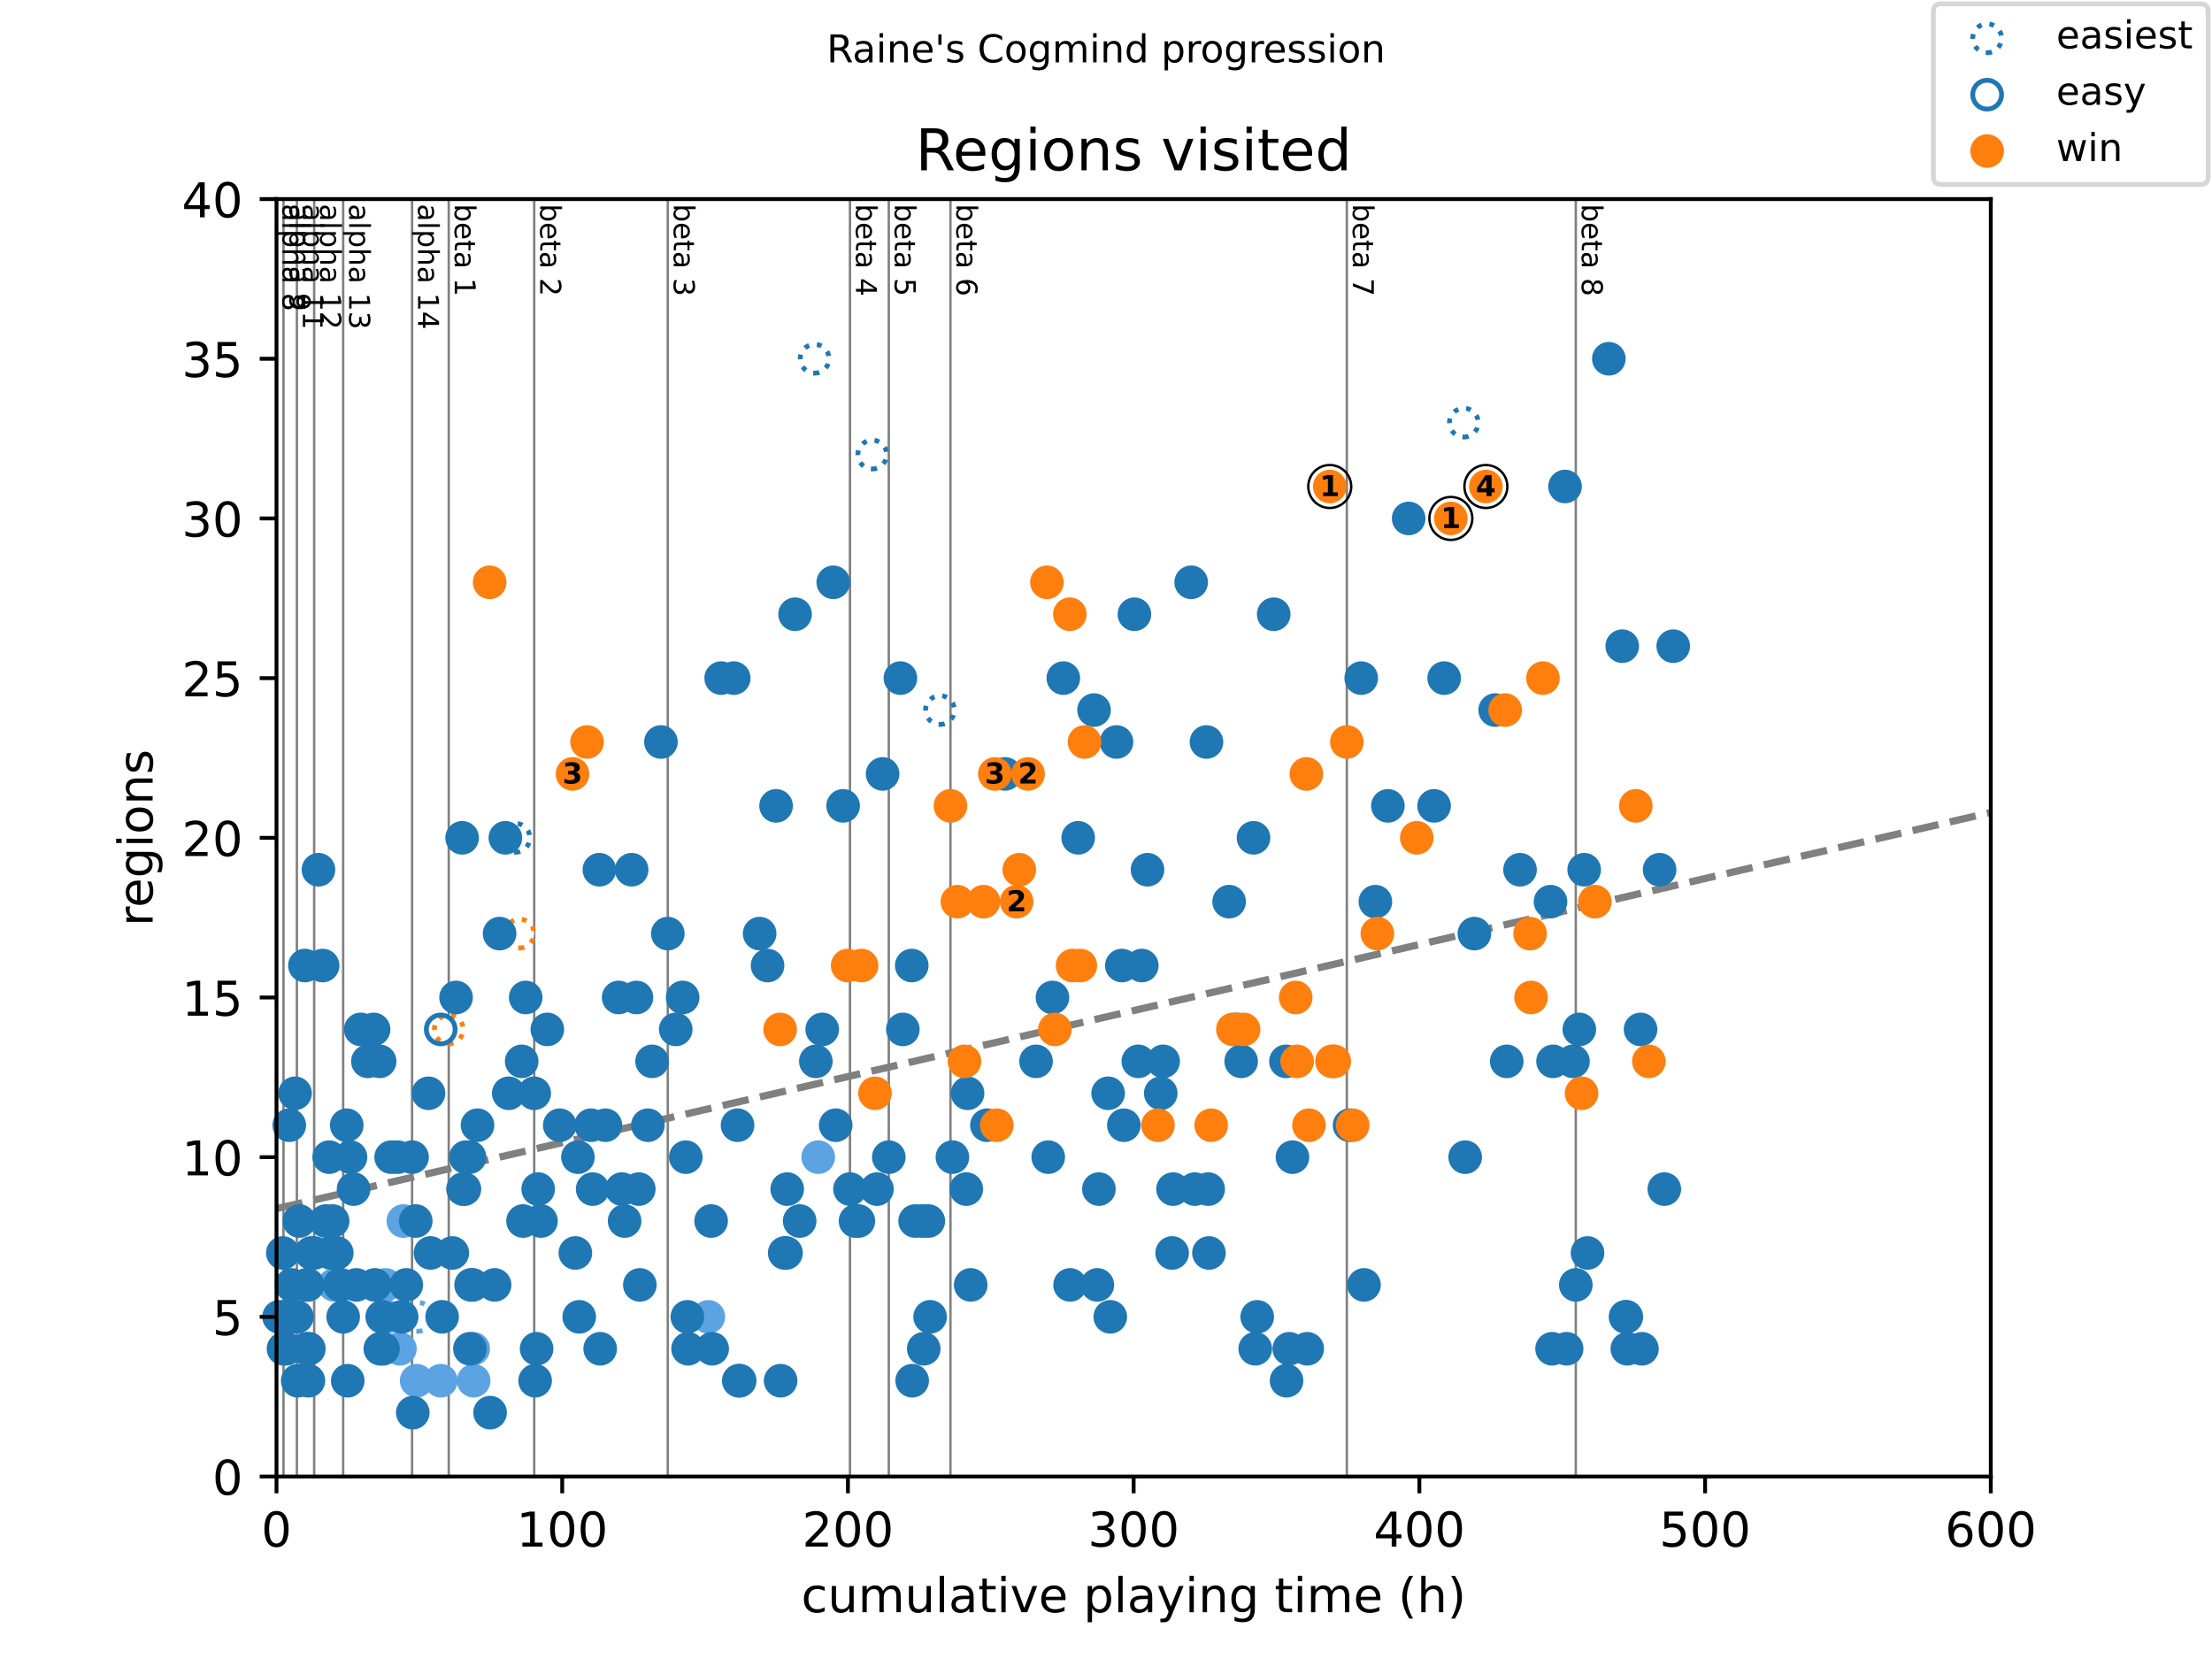 <?xml version="1.0" encoding="utf-8" standalone="no"?>
<!DOCTYPE svg PUBLIC "-//W3C//DTD SVG 1.1//EN"
  "http://www.w3.org/Graphics/SVG/1.1/DTD/svg11.dtd">
<!-- Created with matplotlib (https://matplotlib.org/) -->
<svg height="345.6pt" version="1.1" viewBox="0 0 460.8 345.6" width="460.8pt" xmlns="http://www.w3.org/2000/svg" xmlns:xlink="http://www.w3.org/1999/xlink">
 <defs>
  <style type="text/css">
*{stroke-linecap:butt;stroke-linejoin:round;}
  </style>
 </defs>
 <g id="figure_1">
  <g id="patch_1">
   <path d="M 0 345.6 
L 460.8 345.6 
L 460.8 0 
L 0 0 
z
" style="fill:#ffffff;"/>
  </g>
  <g id="axes_1">
   <g id="patch_2">
    <path d="M 57.6 307.584 
L 414.72 307.584 
L 414.72 41.472 
L 57.6 41.472 
z
" style="fill:#ffffff;"/>
   </g>
   <g id="line2d_1">
    <path clip-path="url(#pdae09cac22)" d="M 57.6 251.784 
L 414.72 169.251 
" style="fill:none;stroke:#808080;stroke-dasharray:5.55,2.4;stroke-dashoffset:0;stroke-width:1.5;"/>
   </g>
   <g id="line2d_2">
    <path clip-path="url(#pdae09cac22)" d="M 59.058 307.584 
L 59.058 41.472 
" style="fill:none;stroke:#808080;stroke-linecap:square;stroke-width:0.5;"/>
   </g>
   <g id="line2d_3">
    <path clip-path="url(#pdae09cac22)" d="M 61.846 307.584 
L 61.846 41.472 
" style="fill:none;stroke:#808080;stroke-linecap:square;stroke-width:0.5;"/>
   </g>
   <g id="line2d_4">
    <path clip-path="url(#pdae09cac22)" d="M 65.447 307.584 
L 65.447 41.472 
" style="fill:none;stroke:#808080;stroke-linecap:square;stroke-width:0.5;"/>
   </g>
   <g id="line2d_5">
    <path clip-path="url(#pdae09cac22)" d="M 71.488 307.584 
L 71.488 41.472 
" style="fill:none;stroke:#808080;stroke-linecap:square;stroke-width:0.5;"/>
   </g>
   <g id="line2d_6">
    <path clip-path="url(#pdae09cac22)" d="M 85.842 307.584 
L 85.842 41.472 
" style="fill:none;stroke:#808080;stroke-linecap:square;stroke-width:0.5;"/>
   </g>
   <g id="line2d_7">
    <path clip-path="url(#pdae09cac22)" d="M 93.481 307.584 
L 93.481 41.472 
" style="fill:none;stroke:#808080;stroke-linecap:square;stroke-width:0.5;"/>
   </g>
   <g id="line2d_8">
    <path clip-path="url(#pdae09cac22)" d="M 111.287 307.584 
L 111.287 41.472 
" style="fill:none;stroke:#808080;stroke-linecap:square;stroke-width:0.5;"/>
   </g>
   <g id="line2d_9">
    <path clip-path="url(#pdae09cac22)" d="M 139.113 307.584 
L 139.113 41.472 
" style="fill:none;stroke:#808080;stroke-linecap:square;stroke-width:0.5;"/>
   </g>
   <g id="line2d_10">
    <path clip-path="url(#pdae09cac22)" d="M 177.067 307.584 
L 177.067 41.472 
" style="fill:none;stroke:#808080;stroke-linecap:square;stroke-width:0.5;"/>
   </g>
   <g id="line2d_11">
    <path clip-path="url(#pdae09cac22)" d="M 185.151 307.584 
L 185.151 41.472 
" style="fill:none;stroke:#808080;stroke-linecap:square;stroke-width:0.5;"/>
   </g>
   <g id="line2d_12">
    <path clip-path="url(#pdae09cac22)" d="M 197.998 307.584 
L 197.998 41.472 
" style="fill:none;stroke:#808080;stroke-linecap:square;stroke-width:0.5;"/>
   </g>
   <g id="line2d_13">
    <path clip-path="url(#pdae09cac22)" d="M 280.572 307.584 
L 280.572 41.472 
" style="fill:none;stroke:#808080;stroke-linecap:square;stroke-width:0.5;"/>
   </g>
   <g id="line2d_14">
    <path clip-path="url(#pdae09cac22)" d="M 328.267 307.584 
L 328.267 41.472 
" style="fill:none;stroke:#808080;stroke-linecap:square;stroke-width:0.5;"/>
   </g>
   <g id="text_1">
    <!-- alpha 8 -->
    <defs>
     <path d="M 34.281 27.484 
Q 23.391 27.484 19.188 25 
Q 14.984 22.516 14.984 16.5 
Q 14.984 11.719 18.141 8.906 
Q 21.297 6.109 26.703 6.109 
Q 34.188 6.109 38.703 11.406 
Q 43.219 16.703 43.219 25.484 
L 43.219 27.484 
z
M 52.203 31.203 
L 52.203 0 
L 43.219 0 
L 43.219 8.297 
Q 40.141 3.328 35.547 0.953 
Q 30.953 -1.422 24.312 -1.422 
Q 15.922 -1.422 10.953 3.297 
Q 6 8.016 6 15.922 
Q 6 25.141 12.172 29.828 
Q 18.359 34.516 30.609 34.516 
L 43.219 34.516 
L 43.219 35.406 
Q 43.219 41.609 39.141 45 
Q 35.062 48.391 27.688 48.391 
Q 23 48.391 18.547 47.266 
Q 14.109 46.141 10.016 43.891 
L 10.016 52.203 
Q 14.938 54.109 19.578 55.047 
Q 24.219 56 28.609 56 
Q 40.484 56 46.344 49.844 
Q 52.203 43.703 52.203 31.203 
z
" id="DejaVuSans-97"/>
     <path d="M 9.422 75.984 
L 18.406 75.984 
L 18.406 0 
L 9.422 0 
z
" id="DejaVuSans-108"/>
     <path d="M 18.109 8.203 
L 18.109 -20.797 
L 9.078 -20.797 
L 9.078 54.688 
L 18.109 54.688 
L 18.109 46.391 
Q 20.953 51.266 25.266 53.625 
Q 29.594 56 35.594 56 
Q 45.562 56 51.781 48.094 
Q 58.016 40.188 58.016 27.297 
Q 58.016 14.406 51.781 6.484 
Q 45.562 -1.422 35.594 -1.422 
Q 29.594 -1.422 25.266 0.953 
Q 20.953 3.328 18.109 8.203 
z
M 48.688 27.297 
Q 48.688 37.203 44.609 42.844 
Q 40.531 48.484 33.406 48.484 
Q 26.266 48.484 22.188 42.844 
Q 18.109 37.203 18.109 27.297 
Q 18.109 17.391 22.188 11.75 
Q 26.266 6.109 33.406 6.109 
Q 40.531 6.109 44.609 11.75 
Q 48.688 17.391 48.688 27.297 
z
" id="DejaVuSans-112"/>
     <path d="M 54.891 33.016 
L 54.891 0 
L 45.906 0 
L 45.906 32.719 
Q 45.906 40.484 42.875 44.328 
Q 39.844 48.188 33.797 48.188 
Q 26.516 48.188 22.312 43.547 
Q 18.109 38.922 18.109 30.906 
L 18.109 0 
L 9.078 0 
L 9.078 75.984 
L 18.109 75.984 
L 18.109 46.188 
Q 21.344 51.125 25.703 53.562 
Q 30.078 56 35.797 56 
Q 45.219 56 50.047 50.172 
Q 54.891 44.344 54.891 33.016 
z
" id="DejaVuSans-104"/>
     <path id="DejaVuSans-32"/>
     <path d="M 31.781 34.625 
Q 24.75 34.625 20.719 30.859 
Q 16.703 27.094 16.703 20.516 
Q 16.703 13.922 20.719 10.156 
Q 24.75 6.391 31.781 6.391 
Q 38.812 6.391 42.859 10.172 
Q 46.922 13.969 46.922 20.516 
Q 46.922 27.094 42.891 30.859 
Q 38.875 34.625 31.781 34.625 
z
M 21.922 38.812 
Q 15.578 40.375 12.031 44.719 
Q 8.5 49.078 8.5 55.328 
Q 8.5 64.062 14.719 69.141 
Q 20.953 74.219 31.781 74.219 
Q 42.672 74.219 48.875 69.141 
Q 55.078 64.062 55.078 55.328 
Q 55.078 49.078 51.531 44.719 
Q 48 40.375 41.703 38.812 
Q 48.828 37.156 52.797 32.312 
Q 56.781 27.484 56.781 20.516 
Q 56.781 9.906 50.312 4.234 
Q 43.844 -1.422 31.781 -1.422 
Q 19.734 -1.422 13.25 4.234 
Q 6.781 9.906 6.781 20.516 
Q 6.781 27.484 10.781 32.312 
Q 14.797 37.156 21.922 38.812 
z
M 18.312 54.391 
Q 18.312 48.734 21.844 45.562 
Q 25.391 42.391 31.781 42.391 
Q 38.141 42.391 41.719 45.562 
Q 45.312 48.734 45.312 54.391 
Q 45.312 60.062 41.719 63.234 
Q 38.141 66.406 31.781 66.406 
Q 25.391 66.406 21.844 63.234 
Q 18.312 60.062 18.312 54.391 
z
" id="DejaVuSans-56"/>
    </defs>
    <g transform="translate(58.848 42.472)rotate(-270)scale(0.06 -0.06)">
     <use xlink:href="#DejaVuSans-97"/>
     <use x="61.279" xlink:href="#DejaVuSans-108"/>
     <use x="89.062" xlink:href="#DejaVuSans-112"/>
     <use x="152.539" xlink:href="#DejaVuSans-104"/>
     <use x="215.918" xlink:href="#DejaVuSans-97"/>
     <use x="277.197" xlink:href="#DejaVuSans-32"/>
     <use x="308.984" xlink:href="#DejaVuSans-56"/>
    </g>
   </g>
   <g id="text_2">
    <!-- alpha 9 -->
    <defs>
     <path d="M 10.984 1.516 
L 10.984 10.5 
Q 14.703 8.734 18.5 7.812 
Q 22.312 6.891 25.984 6.891 
Q 35.75 6.891 40.891 13.453 
Q 46.047 20.016 46.781 33.406 
Q 43.953 29.203 39.594 26.953 
Q 35.25 24.703 29.984 24.703 
Q 19.047 24.703 12.672 31.312 
Q 6.297 37.938 6.297 49.422 
Q 6.297 60.641 12.938 67.422 
Q 19.578 74.219 30.609 74.219 
Q 43.266 74.219 49.922 64.516 
Q 56.594 54.828 56.594 36.375 
Q 56.594 19.141 48.406 8.859 
Q 40.234 -1.422 26.422 -1.422 
Q 22.703 -1.422 18.891 -0.688 
Q 15.094 0.047 10.984 1.516 
z
M 30.609 32.422 
Q 37.25 32.422 41.125 36.953 
Q 45.016 41.5 45.016 49.422 
Q 45.016 57.281 41.125 61.844 
Q 37.25 66.406 30.609 66.406 
Q 23.969 66.406 20.094 61.844 
Q 16.219 57.281 16.219 49.422 
Q 16.219 41.5 20.094 36.953 
Q 23.969 32.422 30.609 32.422 
z
" id="DejaVuSans-57"/>
    </defs>
    <g transform="translate(60.306 42.472)rotate(-270)scale(0.06 -0.06)">
     <use xlink:href="#DejaVuSans-97"/>
     <use x="61.279" xlink:href="#DejaVuSans-108"/>
     <use x="89.062" xlink:href="#DejaVuSans-112"/>
     <use x="152.539" xlink:href="#DejaVuSans-104"/>
     <use x="215.918" xlink:href="#DejaVuSans-97"/>
     <use x="277.197" xlink:href="#DejaVuSans-32"/>
     <use x="308.984" xlink:href="#DejaVuSans-57"/>
    </g>
   </g>
   <g id="text_3">
    <!-- alpha 11 -->
    <defs>
     <path d="M 12.406 8.297 
L 28.516 8.297 
L 28.516 63.922 
L 10.984 60.406 
L 10.984 69.391 
L 28.422 72.906 
L 38.281 72.906 
L 38.281 8.297 
L 54.391 8.297 
L 54.391 0 
L 12.406 0 
z
" id="DejaVuSans-49"/>
    </defs>
    <g transform="translate(63.094 42.472)rotate(-270)scale(0.06 -0.06)">
     <use xlink:href="#DejaVuSans-97"/>
     <use x="61.279" xlink:href="#DejaVuSans-108"/>
     <use x="89.062" xlink:href="#DejaVuSans-112"/>
     <use x="152.539" xlink:href="#DejaVuSans-104"/>
     <use x="215.918" xlink:href="#DejaVuSans-97"/>
     <use x="277.197" xlink:href="#DejaVuSans-32"/>
     <use x="308.984" xlink:href="#DejaVuSans-49"/>
     <use x="372.607" xlink:href="#DejaVuSans-49"/>
    </g>
   </g>
   <g id="text_4">
    <!-- alpha 12 -->
    <defs>
     <path d="M 19.188 8.297 
L 53.609 8.297 
L 53.609 0 
L 7.328 0 
L 7.328 8.297 
Q 12.938 14.109 22.625 23.891 
Q 32.328 33.688 34.812 36.531 
Q 39.547 41.844 41.422 45.531 
Q 43.312 49.219 43.312 52.781 
Q 43.312 58.594 39.234 62.25 
Q 35.156 65.922 28.609 65.922 
Q 23.969 65.922 18.812 64.312 
Q 13.672 62.703 7.812 59.422 
L 7.812 69.391 
Q 13.766 71.781 18.938 73 
Q 24.125 74.219 28.422 74.219 
Q 39.75 74.219 46.484 68.547 
Q 53.219 62.891 53.219 53.422 
Q 53.219 48.922 51.531 44.891 
Q 49.859 40.875 45.406 35.406 
Q 44.188 33.984 37.641 27.219 
Q 31.109 20.453 19.188 8.297 
z
" id="DejaVuSans-50"/>
    </defs>
    <g transform="translate(66.695 42.472)rotate(-270)scale(0.06 -0.06)">
     <use xlink:href="#DejaVuSans-97"/>
     <use x="61.279" xlink:href="#DejaVuSans-108"/>
     <use x="89.062" xlink:href="#DejaVuSans-112"/>
     <use x="152.539" xlink:href="#DejaVuSans-104"/>
     <use x="215.918" xlink:href="#DejaVuSans-97"/>
     <use x="277.197" xlink:href="#DejaVuSans-32"/>
     <use x="308.984" xlink:href="#DejaVuSans-49"/>
     <use x="372.607" xlink:href="#DejaVuSans-50"/>
    </g>
   </g>
   <g id="text_5">
    <!-- alpha 13 -->
    <defs>
     <path d="M 40.578 39.312 
Q 47.656 37.797 51.625 33 
Q 55.609 28.219 55.609 21.188 
Q 55.609 10.406 48.188 4.484 
Q 40.766 -1.422 27.094 -1.422 
Q 22.516 -1.422 17.656 -0.516 
Q 12.797 0.391 7.625 2.203 
L 7.625 11.719 
Q 11.719 9.328 16.594 8.109 
Q 21.484 6.891 26.812 6.891 
Q 36.078 6.891 40.938 10.547 
Q 45.797 14.203 45.797 21.188 
Q 45.797 27.641 41.281 31.266 
Q 36.766 34.906 28.719 34.906 
L 20.219 34.906 
L 20.219 43.016 
L 29.109 43.016 
Q 36.375 43.016 40.234 45.922 
Q 44.094 48.828 44.094 54.297 
Q 44.094 59.906 40.109 62.906 
Q 36.141 65.922 28.719 65.922 
Q 24.656 65.922 20.016 65.031 
Q 15.375 64.156 9.812 62.312 
L 9.812 71.094 
Q 15.438 72.656 20.344 73.438 
Q 25.25 74.219 29.594 74.219 
Q 40.828 74.219 47.359 69.109 
Q 53.906 64.016 53.906 55.328 
Q 53.906 49.266 50.438 45.094 
Q 46.969 40.922 40.578 39.312 
z
" id="DejaVuSans-51"/>
    </defs>
    <g transform="translate(72.736 42.472)rotate(-270)scale(0.06 -0.06)">
     <use xlink:href="#DejaVuSans-97"/>
     <use x="61.279" xlink:href="#DejaVuSans-108"/>
     <use x="89.062" xlink:href="#DejaVuSans-112"/>
     <use x="152.539" xlink:href="#DejaVuSans-104"/>
     <use x="215.918" xlink:href="#DejaVuSans-97"/>
     <use x="277.197" xlink:href="#DejaVuSans-32"/>
     <use x="308.984" xlink:href="#DejaVuSans-49"/>
     <use x="372.607" xlink:href="#DejaVuSans-51"/>
    </g>
   </g>
   <g id="text_6">
    <!-- alpha 14 -->
    <defs>
     <path d="M 37.797 64.312 
L 12.891 25.391 
L 37.797 25.391 
z
M 35.203 72.906 
L 47.609 72.906 
L 47.609 25.391 
L 58.016 25.391 
L 58.016 17.188 
L 47.609 17.188 
L 47.609 0 
L 37.797 0 
L 37.797 17.188 
L 4.891 17.188 
L 4.891 26.703 
z
" id="DejaVuSans-52"/>
    </defs>
    <g transform="translate(87.09 42.472)rotate(-270)scale(0.06 -0.06)">
     <use xlink:href="#DejaVuSans-97"/>
     <use x="61.279" xlink:href="#DejaVuSans-108"/>
     <use x="89.062" xlink:href="#DejaVuSans-112"/>
     <use x="152.539" xlink:href="#DejaVuSans-104"/>
     <use x="215.918" xlink:href="#DejaVuSans-97"/>
     <use x="277.197" xlink:href="#DejaVuSans-32"/>
     <use x="308.984" xlink:href="#DejaVuSans-49"/>
     <use x="372.607" xlink:href="#DejaVuSans-52"/>
    </g>
   </g>
   <g id="text_7">
    <!-- beta 1 -->
    <defs>
     <path d="M 48.688 27.297 
Q 48.688 37.203 44.609 42.844 
Q 40.531 48.484 33.406 48.484 
Q 26.266 48.484 22.188 42.844 
Q 18.109 37.203 18.109 27.297 
Q 18.109 17.391 22.188 11.75 
Q 26.266 6.109 33.406 6.109 
Q 40.531 6.109 44.609 11.75 
Q 48.688 17.391 48.688 27.297 
z
M 18.109 46.391 
Q 20.953 51.266 25.266 53.625 
Q 29.594 56 35.594 56 
Q 45.562 56 51.781 48.094 
Q 58.016 40.188 58.016 27.297 
Q 58.016 14.406 51.781 6.484 
Q 45.562 -1.422 35.594 -1.422 
Q 29.594 -1.422 25.266 0.953 
Q 20.953 3.328 18.109 8.203 
L 18.109 0 
L 9.078 0 
L 9.078 75.984 
L 18.109 75.984 
z
" id="DejaVuSans-98"/>
     <path d="M 56.203 29.594 
L 56.203 25.203 
L 14.891 25.203 
Q 15.484 15.922 20.484 11.062 
Q 25.484 6.203 34.422 6.203 
Q 39.594 6.203 44.453 7.469 
Q 49.312 8.734 54.109 11.281 
L 54.109 2.781 
Q 49.266 0.734 44.188 -0.344 
Q 39.109 -1.422 33.891 -1.422 
Q 20.797 -1.422 13.156 6.188 
Q 5.516 13.812 5.516 26.812 
Q 5.516 40.234 12.766 48.109 
Q 20.016 56 32.328 56 
Q 43.359 56 49.781 48.891 
Q 56.203 41.797 56.203 29.594 
z
M 47.219 32.234 
Q 47.125 39.594 43.094 43.984 
Q 39.062 48.391 32.422 48.391 
Q 24.906 48.391 20.391 44.141 
Q 15.875 39.891 15.188 32.172 
z
" id="DejaVuSans-101"/>
     <path d="M 18.312 70.219 
L 18.312 54.688 
L 36.812 54.688 
L 36.812 47.703 
L 18.312 47.703 
L 18.312 18.016 
Q 18.312 11.328 20.141 9.422 
Q 21.969 7.516 27.594 7.516 
L 36.812 7.516 
L 36.812 0 
L 27.594 0 
Q 17.188 0 13.234 3.875 
Q 9.281 7.766 9.281 18.016 
L 9.281 47.703 
L 2.688 47.703 
L 2.688 54.688 
L 9.281 54.688 
L 9.281 70.219 
z
" id="DejaVuSans-116"/>
    </defs>
    <g transform="translate(94.728 42.472)rotate(-270)scale(0.06 -0.06)">
     <use xlink:href="#DejaVuSans-98"/>
     <use x="63.477" xlink:href="#DejaVuSans-101"/>
     <use x="125" xlink:href="#DejaVuSans-116"/>
     <use x="164.209" xlink:href="#DejaVuSans-97"/>
     <use x="225.488" xlink:href="#DejaVuSans-32"/>
     <use x="257.275" xlink:href="#DejaVuSans-49"/>
    </g>
   </g>
   <g id="text_8">
    <!-- beta 2 -->
    <g transform="translate(112.535 42.472)rotate(-270)scale(0.06 -0.06)">
     <use xlink:href="#DejaVuSans-98"/>
     <use x="63.477" xlink:href="#DejaVuSans-101"/>
     <use x="125" xlink:href="#DejaVuSans-116"/>
     <use x="164.209" xlink:href="#DejaVuSans-97"/>
     <use x="225.488" xlink:href="#DejaVuSans-32"/>
     <use x="257.275" xlink:href="#DejaVuSans-50"/>
    </g>
   </g>
   <g id="text_9">
    <!-- beta 3 -->
    <g transform="translate(140.36 42.472)rotate(-270)scale(0.06 -0.06)">
     <use xlink:href="#DejaVuSans-98"/>
     <use x="63.477" xlink:href="#DejaVuSans-101"/>
     <use x="125" xlink:href="#DejaVuSans-116"/>
     <use x="164.209" xlink:href="#DejaVuSans-97"/>
     <use x="225.488" xlink:href="#DejaVuSans-32"/>
     <use x="257.275" xlink:href="#DejaVuSans-51"/>
    </g>
   </g>
   <g id="text_10">
    <!-- beta 4 -->
    <g transform="translate(178.314 42.472)rotate(-270)scale(0.06 -0.06)">
     <use xlink:href="#DejaVuSans-98"/>
     <use x="63.477" xlink:href="#DejaVuSans-101"/>
     <use x="125" xlink:href="#DejaVuSans-116"/>
     <use x="164.209" xlink:href="#DejaVuSans-97"/>
     <use x="225.488" xlink:href="#DejaVuSans-32"/>
     <use x="257.275" xlink:href="#DejaVuSans-52"/>
    </g>
   </g>
   <g id="text_11">
    <!-- beta 5 -->
    <defs>
     <path d="M 10.797 72.906 
L 49.516 72.906 
L 49.516 64.594 
L 19.828 64.594 
L 19.828 46.734 
Q 21.969 47.469 24.109 47.828 
Q 26.266 48.188 28.422 48.188 
Q 40.625 48.188 47.75 41.5 
Q 54.891 34.812 54.891 23.391 
Q 54.891 11.625 47.562 5.094 
Q 40.234 -1.422 26.906 -1.422 
Q 22.312 -1.422 17.547 -0.641 
Q 12.797 0.141 7.719 1.703 
L 7.719 11.625 
Q 12.109 9.234 16.797 8.062 
Q 21.484 6.891 26.703 6.891 
Q 35.156 6.891 40.078 11.328 
Q 45.016 15.766 45.016 23.391 
Q 45.016 31 40.078 35.438 
Q 35.156 39.891 26.703 39.891 
Q 22.75 39.891 18.812 39.016 
Q 14.891 38.141 10.797 36.281 
z
" id="DejaVuSans-53"/>
    </defs>
    <g transform="translate(186.399 42.472)rotate(-270)scale(0.06 -0.06)">
     <use xlink:href="#DejaVuSans-98"/>
     <use x="63.477" xlink:href="#DejaVuSans-101"/>
     <use x="125" xlink:href="#DejaVuSans-116"/>
     <use x="164.209" xlink:href="#DejaVuSans-97"/>
     <use x="225.488" xlink:href="#DejaVuSans-32"/>
     <use x="257.275" xlink:href="#DejaVuSans-53"/>
    </g>
   </g>
   <g id="text_12">
    <!-- beta 6 -->
    <defs>
     <path d="M 33.016 40.375 
Q 26.375 40.375 22.484 35.828 
Q 18.609 31.297 18.609 23.391 
Q 18.609 15.531 22.484 10.953 
Q 26.375 6.391 33.016 6.391 
Q 39.656 6.391 43.531 10.953 
Q 47.406 15.531 47.406 23.391 
Q 47.406 31.297 43.531 35.828 
Q 39.656 40.375 33.016 40.375 
z
M 52.594 71.297 
L 52.594 62.312 
Q 48.875 64.062 45.094 64.984 
Q 41.312 65.922 37.594 65.922 
Q 27.828 65.922 22.672 59.328 
Q 17.531 52.734 16.797 39.406 
Q 19.672 43.656 24.016 45.922 
Q 28.375 48.188 33.594 48.188 
Q 44.578 48.188 50.953 41.516 
Q 57.328 34.859 57.328 23.391 
Q 57.328 12.156 50.688 5.359 
Q 44.047 -1.422 33.016 -1.422 
Q 20.359 -1.422 13.672 8.266 
Q 6.984 17.969 6.984 36.375 
Q 6.984 53.656 15.188 63.938 
Q 23.391 74.219 37.203 74.219 
Q 40.922 74.219 44.703 73.484 
Q 48.484 72.75 52.594 71.297 
z
" id="DejaVuSans-54"/>
    </defs>
    <g transform="translate(199.246 42.472)rotate(-270)scale(0.06 -0.06)">
     <use xlink:href="#DejaVuSans-98"/>
     <use x="63.477" xlink:href="#DejaVuSans-101"/>
     <use x="125" xlink:href="#DejaVuSans-116"/>
     <use x="164.209" xlink:href="#DejaVuSans-97"/>
     <use x="225.488" xlink:href="#DejaVuSans-32"/>
     <use x="257.275" xlink:href="#DejaVuSans-54"/>
    </g>
   </g>
   <g id="text_13">
    <!-- beta 7 -->
    <defs>
     <path d="M 8.203 72.906 
L 55.078 72.906 
L 55.078 68.703 
L 28.609 0 
L 18.312 0 
L 43.219 64.594 
L 8.203 64.594 
z
" id="DejaVuSans-55"/>
    </defs>
    <g transform="translate(281.82 42.472)rotate(-270)scale(0.06 -0.06)">
     <use xlink:href="#DejaVuSans-98"/>
     <use x="63.477" xlink:href="#DejaVuSans-101"/>
     <use x="125" xlink:href="#DejaVuSans-116"/>
     <use x="164.209" xlink:href="#DejaVuSans-97"/>
     <use x="225.488" xlink:href="#DejaVuSans-32"/>
     <use x="257.275" xlink:href="#DejaVuSans-55"/>
    </g>
   </g>
   <g id="text_14">
    <!-- beta 8 -->
    <g transform="translate(329.515 42.472)rotate(-270)scale(0.06 -0.06)">
     <use xlink:href="#DejaVuSans-98"/>
     <use x="63.477" xlink:href="#DejaVuSans-101"/>
     <use x="125" xlink:href="#DejaVuSans-116"/>
     <use x="164.209" xlink:href="#DejaVuSans-97"/>
     <use x="225.488" xlink:href="#DejaVuSans-32"/>
     <use x="257.275" xlink:href="#DejaVuSans-56"/>
    </g>
   </g>
   <g id="PathCollection_1">
    <path d="M 87.023 277.32 
C 87.818 277.32 88.581 277.004 89.144 276.441 
C 89.707 275.879 90.023 275.116 90.023 274.32 
C 90.023 273.524 89.707 272.761 89.144 272.199 
C 88.581 271.636 87.818 271.32 87.023 271.32 
C 86.227 271.32 85.464 271.636 84.901 272.199 
C 84.339 272.761 84.023 273.524 84.023 274.32 
C 84.023 275.116 84.339 275.879 84.901 276.441 
C 85.464 277.004 86.227 277.32 87.023 277.32 
z
" style="fill:none;stroke:#5ca3e4;stroke-dasharray:1,1.65;stroke-dashoffset:0;"/>
   </g>
   <g id="PathCollection_2">
    <defs>
     <path d="M 0 3 
C 0.796 3 1.559 2.684 2.121 2.121 
C 2.684 1.559 3 0.796 3 0 
C 3 -0.796 2.684 -1.559 2.121 -2.121 
C 1.559 -2.684 0.796 -3 0 -3 
C -0.796 -3 -1.559 -2.684 -2.121 -2.121 
C -2.684 -1.559 -3 -0.796 -3 0 
C -3 0.796 -2.684 1.559 -2.121 2.121 
C -1.559 2.684 -0.796 3 0 3 
z
" id="C0_0_dec06293bb"/>
    </defs>
    <use style="fill:none;stroke:#1f77b4;stroke-dasharray:1,1.65;stroke-dashoffset:0;" x="107.379" xlink:href="#C0_0_dec06293bb" y="174.528"/>
    <use style="fill:none;stroke:#1f77b4;stroke-dasharray:1,1.65;stroke-dashoffset:0;" x="169.696" xlink:href="#C0_0_dec06293bb" y="74.736"/>
    <use style="fill:none;stroke:#1f77b4;stroke-dasharray:1,1.65;stroke-dashoffset:0;" x="181.709" xlink:href="#C0_0_dec06293bb" y="94.694"/>
    <use style="fill:none;stroke:#1f77b4;stroke-dasharray:1,1.65;stroke-dashoffset:0;" x="195.815" xlink:href="#C0_0_dec06293bb" y="147.917"/>
    <use style="fill:none;stroke:#1f77b4;stroke-dasharray:1,1.65;stroke-dashoffset:0;" x="304.945" xlink:href="#C0_0_dec06293bb" y="88.042"/>
   </g>
   <g id="PathCollection_3">
    <defs>
     <path d="M 0 3 
C 0.796 3 1.559 2.684 2.121 2.121 
C 2.684 1.559 3 0.796 3 0 
C 3 -0.796 2.684 -1.559 2.121 -2.121 
C 1.559 -2.684 0.796 -3 0 -3 
C -0.796 -3 -1.559 -2.684 -2.121 -2.121 
C -2.684 -1.559 -3 -0.796 -3 0 
C -3 0.796 -2.684 1.559 -2.121 2.121 
C -1.559 2.684 -0.796 3 0 3 
z
" id="C1_0_13c340da15"/>
    </defs>
    <use style="fill:#ffffff;stroke:#ff7f0e;stroke-dasharray:1,1.65;stroke-dashoffset:0;" x="93.481" xlink:href="#C1_0_13c340da15" y="214.445"/>
    <use style="fill:#ffffff;stroke:#ff7f0e;stroke-dasharray:1,1.65;stroke-dashoffset:0;" x="108.242" xlink:href="#C1_0_13c340da15" y="194.486"/>
   </g>
   <g id="PathCollection_4">
    <defs>
     <path d="M 0 3 
C 0.796 3 1.559 2.684 2.121 2.121 
C 2.684 1.559 3 0.796 3 0 
C 3 -0.796 2.684 -1.559 2.121 -2.121 
C 1.559 -2.684 0.796 -3 0 -3 
C -0.796 -3 -1.559 -2.684 -2.121 -2.121 
C -2.684 -1.559 -3 -0.796 -3 0 
C -3 0.796 -2.684 1.559 -2.121 2.121 
C -1.559 2.684 -0.796 3 0 3 
z
" id="C2_0_17a8654fa1"/>
    </defs>
    <use style="fill:none;stroke:#1f77b4;" x="91.814" xlink:href="#C2_0_17a8654fa1" y="214.445"/>
    <use style="fill:none;stroke:#1f77b4;" x="96.744" xlink:href="#C2_0_17a8654fa1" y="247.709"/>
    <use style="fill:none;stroke:#1f77b4;" x="97.042" xlink:href="#C2_0_17a8654fa1" y="241.056"/>
   </g>
   <g id="PathCollection_5">
    <defs>
     <path d="M 0 3 
C 0.796 3 1.559 2.684 2.121 2.121 
C 2.684 1.559 3 0.796 3 0 
C 3 -0.796 2.684 -1.559 2.121 -2.121 
C 1.559 -2.684 0.796 -3 0 -3 
C -0.796 -3 -1.559 -2.684 -2.121 -2.121 
C -2.684 -1.559 -3 -0.796 -3 0 
C -3 0.796 -2.684 1.559 -2.121 2.121 
C -1.559 2.684 -0.796 3 0 3 
z
" id="mc37a798314" style="stroke:#5ca3e4;"/>
    </defs>
    <g>
     <use style="fill:#5ca3e4;stroke:#5ca3e4;" x="69.623" xlink:href="#mc37a798314" y="267.667"/>
     <use style="fill:#5ca3e4;stroke:#5ca3e4;" x="71.22" xlink:href="#mc37a798314" y="267.667"/>
     <use style="fill:#5ca3e4;stroke:#5ca3e4;" x="80.317" xlink:href="#mc37a798314" y="267.667"/>
     <use style="fill:#5ca3e4;stroke:#5ca3e4;" x="80.654" xlink:href="#mc37a798314" y="274.32"/>
     <use style="fill:#5ca3e4;stroke:#5ca3e4;" x="83.303" xlink:href="#mc37a798314" y="280.973"/>
     <use style="fill:#5ca3e4;stroke:#5ca3e4;" x="84.027" xlink:href="#mc37a798314" y="254.362"/>
     <use style="fill:#5ca3e4;stroke:#5ca3e4;" x="86.795" xlink:href="#mc37a798314" y="287.626"/>
     <use style="fill:#5ca3e4;stroke:#5ca3e4;" x="91.834" xlink:href="#mc37a798314" y="287.626"/>
     <use style="fill:#5ca3e4;stroke:#5ca3e4;" x="98.58" xlink:href="#mc37a798314" y="280.973"/>
     <use style="fill:#5ca3e4;stroke:#5ca3e4;" x="98.669" xlink:href="#mc37a798314" y="287.626"/>
     <use style="fill:#5ca3e4;stroke:#5ca3e4;" x="147.555" xlink:href="#mc37a798314" y="274.32"/>
     <use style="fill:#5ca3e4;stroke:#5ca3e4;" x="170.45" xlink:href="#mc37a798314" y="241.056"/>
    </g>
   </g>
   <g id="PathCollection_6">
    <defs>
     <path d="M 0 3 
C 0.796 3 1.559 2.684 2.121 2.121 
C 2.684 1.559 3 0.796 3 0 
C 3 -0.796 2.684 -1.559 2.121 -2.121 
C 1.559 -2.684 0.796 -3 0 -3 
C -0.796 -3 -1.559 -2.684 -2.121 -2.121 
C -2.684 -1.559 -3 -0.796 -3 0 
C -3 0.796 -2.684 1.559 -2.121 2.121 
C -1.559 2.684 -0.796 3 0 3 
z
" id="mf28f9b6c9e" style="stroke:#1f77b4;"/>
    </defs>
    <g>
     <use style="fill:#1f77b4;stroke:#1f77b4;" x="58.136" xlink:href="#mf28f9b6c9e" y="274.32"/>
     <use style="fill:#1f77b4;stroke:#1f77b4;" x="58.919" xlink:href="#mf28f9b6c9e" y="261.014"/>
     <use style="fill:#1f77b4;stroke:#1f77b4;" x="59.058" xlink:href="#mf28f9b6c9e" y="280.973"/>
     <use style="fill:#1f77b4;stroke:#1f77b4;" x="59.396" xlink:href="#mf28f9b6c9e" y="274.32"/>
     <use style="fill:#1f77b4;stroke:#1f77b4;" x="59.624" xlink:href="#mf28f9b6c9e" y="280.973"/>
     <use style="fill:#1f77b4;stroke:#1f77b4;" x="60.259" xlink:href="#mf28f9b6c9e" y="234.403"/>
     <use style="fill:#1f77b4;stroke:#1f77b4;" x="60.536" xlink:href="#mf28f9b6c9e" y="274.32"/>
     <use style="fill:#1f77b4;stroke:#1f77b4;" x="60.745" xlink:href="#mf28f9b6c9e" y="267.667"/>
     <use style="fill:#1f77b4;stroke:#1f77b4;" x="60.923" xlink:href="#mf28f9b6c9e" y="274.32"/>
     <use style="fill:#1f77b4;stroke:#1f77b4;" x="61.469" xlink:href="#mf28f9b6c9e" y="227.75"/>
     <use style="fill:#1f77b4;stroke:#1f77b4;" x="61.568" xlink:href="#mf28f9b6c9e" y="274.32"/>
     <use style="fill:#1f77b4;stroke:#1f77b4;" x="61.846" xlink:href="#mf28f9b6c9e" y="274.32"/>
     <use style="fill:#1f77b4;stroke:#1f77b4;" x="62.014" xlink:href="#mf28f9b6c9e" y="287.626"/>
     <use style="fill:#1f77b4;stroke:#1f77b4;" x="62.352" xlink:href="#mf28f9b6c9e" y="254.362"/>
     <use style="fill:#1f77b4;stroke:#1f77b4;" x="63.522" xlink:href="#mf28f9b6c9e" y="201.139"/>
     <use style="fill:#1f77b4;stroke:#1f77b4;" x="63.85" xlink:href="#mf28f9b6c9e" y="267.667"/>
     <use style="fill:#1f77b4;stroke:#1f77b4;" x="63.949" xlink:href="#mf28f9b6c9e" y="280.973"/>
     <use style="fill:#1f77b4;stroke:#1f77b4;" x="64.127" xlink:href="#mf28f9b6c9e" y="267.667"/>
     <use style="fill:#1f77b4;stroke:#1f77b4;" x="64.246" xlink:href="#mf28f9b6c9e" y="287.626"/>
     <use style="fill:#1f77b4;stroke:#1f77b4;" x="64.336" xlink:href="#mf28f9b6c9e" y="280.973"/>
     <use style="fill:#1f77b4;stroke:#1f77b4;" x="64.832" xlink:href="#mf28f9b6c9e" y="261.014"/>
     <use style="fill:#1f77b4;stroke:#1f77b4;" x="65.447" xlink:href="#mf28f9b6c9e" y="261.014"/>
     <use style="fill:#1f77b4;stroke:#1f77b4;" x="66.34" xlink:href="#mf28f9b6c9e" y="181.181"/>
     <use style="fill:#1f77b4;stroke:#1f77b4;" x="67.203" xlink:href="#mf28f9b6c9e" y="201.139"/>
     <use style="fill:#1f77b4;stroke:#1f77b4;" x="67.877" xlink:href="#mf28f9b6c9e" y="254.362"/>
     <use style="fill:#1f77b4;stroke:#1f77b4;" x="68.572" xlink:href="#mf28f9b6c9e" y="241.056"/>
     <use style="fill:#1f77b4;stroke:#1f77b4;" x="68.899" xlink:href="#mf28f9b6c9e" y="261.014"/>
     <use style="fill:#1f77b4;stroke:#1f77b4;" x="69.296" xlink:href="#mf28f9b6c9e" y="254.362"/>
     <use style="fill:#1f77b4;stroke:#1f77b4;" x="70.159" xlink:href="#mf28f9b6c9e" y="261.014"/>
     <use style="fill:#1f77b4;stroke:#1f77b4;" x="70.764" xlink:href="#mf28f9b6c9e" y="267.667"/>
     <use style="fill:#1f77b4;stroke:#1f77b4;" x="71.488" xlink:href="#mf28f9b6c9e" y="274.32"/>
     <use style="fill:#1f77b4;stroke:#1f77b4;" x="72.232" xlink:href="#mf28f9b6c9e" y="234.403"/>
     <use style="fill:#1f77b4;stroke:#1f77b4;" x="72.44" xlink:href="#mf28f9b6c9e" y="287.626"/>
     <use style="fill:#1f77b4;stroke:#1f77b4;" x="73.016" xlink:href="#mf28f9b6c9e" y="241.056"/>
     <use style="fill:#1f77b4;stroke:#1f77b4;" x="73.651" xlink:href="#mf28f9b6c9e" y="247.709"/>
     <use style="fill:#1f77b4;stroke:#1f77b4;" x="74.236" xlink:href="#mf28f9b6c9e" y="267.667"/>
     <use style="fill:#1f77b4;stroke:#1f77b4;" x="75.148" xlink:href="#mf28f9b6c9e" y="214.445"/>
     <use style="fill:#1f77b4;stroke:#1f77b4;" x="76.636" xlink:href="#mf28f9b6c9e" y="221.098"/>
     <use style="fill:#1f77b4;stroke:#1f77b4;" x="77.827" xlink:href="#mf28f9b6c9e" y="214.445"/>
     <use style="fill:#1f77b4;stroke:#1f77b4;" x="78.085" xlink:href="#mf28f9b6c9e" y="267.667"/>
     <use style="fill:#1f77b4;stroke:#1f77b4;" x="79.087" xlink:href="#mf28f9b6c9e" y="221.098"/>
     <use style="fill:#1f77b4;stroke:#1f77b4;" x="79.226" xlink:href="#mf28f9b6c9e" y="280.973"/>
     <use style="fill:#1f77b4;stroke:#1f77b4;" x="79.622" xlink:href="#mf28f9b6c9e" y="274.32"/>
     <use style="fill:#1f77b4;stroke:#1f77b4;" x="79.781" xlink:href="#mf28f9b6c9e" y="280.973"/>
     <use style="fill:#1f77b4;stroke:#1f77b4;" x="81.487" xlink:href="#mf28f9b6c9e" y="241.056"/>
     <use style="fill:#1f77b4;stroke:#1f77b4;" x="82.827" xlink:href="#mf28f9b6c9e" y="241.056"/>
     <use style="fill:#1f77b4;stroke:#1f77b4;" x="83.67" xlink:href="#mf28f9b6c9e" y="274.32"/>
     <use style="fill:#1f77b4;stroke:#1f77b4;" x="84.632" xlink:href="#mf28f9b6c9e" y="267.667"/>
     <use style="fill:#1f77b4;stroke:#1f77b4;" x="85.842" xlink:href="#mf28f9b6c9e" y="241.056"/>
     <use style="fill:#1f77b4;stroke:#1f77b4;" x="85.991" xlink:href="#mf28f9b6c9e" y="294.278"/>
     <use style="fill:#1f77b4;stroke:#1f77b4;" x="86.606" xlink:href="#mf28f9b6c9e" y="254.362"/>
     <use style="fill:#1f77b4;stroke:#1f77b4;" x="89.265" xlink:href="#mf28f9b6c9e" y="227.75"/>
     <use style="fill:#1f77b4;stroke:#1f77b4;" x="89.681" xlink:href="#mf28f9b6c9e" y="261.014"/>
     <use style="fill:#1f77b4;stroke:#1f77b4;" x="92.102" xlink:href="#mf28f9b6c9e" y="274.32"/>
     <use style="fill:#1f77b4;stroke:#1f77b4;" x="94.225" xlink:href="#mf28f9b6c9e" y="261.014"/>
     <use style="fill:#1f77b4;stroke:#1f77b4;" x="95.008" xlink:href="#mf28f9b6c9e" y="207.792"/>
     <use style="fill:#1f77b4;stroke:#1f77b4;" x="96.268" xlink:href="#mf28f9b6c9e" y="174.528"/>
     <use style="fill:#1f77b4;stroke:#1f77b4;" x="96.457" xlink:href="#mf28f9b6c9e" y="247.709"/>
     <use style="fill:#1f77b4;stroke:#1f77b4;" x="97.816" xlink:href="#mf28f9b6c9e" y="241.056"/>
     <use style="fill:#1f77b4;stroke:#1f77b4;" x="97.895" xlink:href="#mf28f9b6c9e" y="280.973"/>
     <use style="fill:#1f77b4;stroke:#1f77b4;" x="98.133" xlink:href="#mf28f9b6c9e" y="267.667"/>
     <use style="fill:#1f77b4;stroke:#1f77b4;" x="98.441" xlink:href="#mf28f9b6c9e" y="267.667"/>
     <use style="fill:#1f77b4;stroke:#1f77b4;" x="99.472" xlink:href="#mf28f9b6c9e" y="234.403"/>
     <use style="fill:#1f77b4;stroke:#1f77b4;" x="102.091" xlink:href="#mf28f9b6c9e" y="294.278"/>
     <use style="fill:#1f77b4;stroke:#1f77b4;" x="103.034" xlink:href="#mf28f9b6c9e" y="267.667"/>
     <use style="fill:#1f77b4;stroke:#1f77b4;" x="104.075" xlink:href="#mf28f9b6c9e" y="194.486"/>
     <use style="fill:#1f77b4;stroke:#1f77b4;" x="105.276" xlink:href="#mf28f9b6c9e" y="174.528"/>
     <use style="fill:#1f77b4;stroke:#1f77b4;" x="105.98" xlink:href="#mf28f9b6c9e" y="227.75"/>
     <use style="fill:#1f77b4;stroke:#1f77b4;" x="108.678" xlink:href="#mf28f9b6c9e" y="221.098"/>
     <use style="fill:#1f77b4;stroke:#1f77b4;" x="108.956" xlink:href="#mf28f9b6c9e" y="254.362"/>
     <use style="fill:#1f77b4;stroke:#1f77b4;" x="109.511" xlink:href="#mf28f9b6c9e" y="207.792"/>
     <use style="fill:#1f77b4;stroke:#1f77b4;" x="111.287" xlink:href="#mf28f9b6c9e" y="227.75"/>
     <use style="fill:#1f77b4;stroke:#1f77b4;" x="111.476" xlink:href="#mf28f9b6c9e" y="287.626"/>
     <use style="fill:#1f77b4;stroke:#1f77b4;" x="111.783" xlink:href="#mf28f9b6c9e" y="280.973"/>
     <use style="fill:#1f77b4;stroke:#1f77b4;" x="112.11" xlink:href="#mf28f9b6c9e" y="247.709"/>
     <use style="fill:#1f77b4;stroke:#1f77b4;" x="112.696" xlink:href="#mf28f9b6c9e" y="254.362"/>
     <use style="fill:#1f77b4;stroke:#1f77b4;" x="114.015" xlink:href="#mf28f9b6c9e" y="214.445"/>
     <use style="fill:#1f77b4;stroke:#1f77b4;" x="116.604" xlink:href="#mf28f9b6c9e" y="234.403"/>
     <use style="fill:#1f77b4;stroke:#1f77b4;" x="119.858" xlink:href="#mf28f9b6c9e" y="261.014"/>
     <use style="fill:#1f77b4;stroke:#1f77b4;" x="120.394" xlink:href="#mf28f9b6c9e" y="241.056"/>
     <use style="fill:#1f77b4;stroke:#1f77b4;" x="120.661" xlink:href="#mf28f9b6c9e" y="274.32"/>
     <use style="fill:#1f77b4;stroke:#1f77b4;" x="123.122" xlink:href="#mf28f9b6c9e" y="234.403"/>
     <use style="fill:#1f77b4;stroke:#1f77b4;" x="123.459" xlink:href="#mf28f9b6c9e" y="247.709"/>
     <use style="fill:#1f77b4;stroke:#1f77b4;" x="124.858" xlink:href="#mf28f9b6c9e" y="181.181"/>
     <use style="fill:#1f77b4;stroke:#1f77b4;" x="125.026" xlink:href="#mf28f9b6c9e" y="280.973"/>
     <use style="fill:#1f77b4;stroke:#1f77b4;" x="126.117" xlink:href="#mf28f9b6c9e" y="234.403"/>
     <use style="fill:#1f77b4;stroke:#1f77b4;" x="128.875" xlink:href="#mf28f9b6c9e" y="207.792"/>
     <use style="fill:#1f77b4;stroke:#1f77b4;" x="129.55" xlink:href="#mf28f9b6c9e" y="247.709"/>
     <use style="fill:#1f77b4;stroke:#1f77b4;" x="130.115" xlink:href="#mf28f9b6c9e" y="254.362"/>
     <use style="fill:#1f77b4;stroke:#1f77b4;" x="131.583" xlink:href="#mf28f9b6c9e" y="181.181"/>
     <use style="fill:#1f77b4;stroke:#1f77b4;" x="132.585" xlink:href="#mf28f9b6c9e" y="207.792"/>
     <use style="fill:#1f77b4;stroke:#1f77b4;" x="133.071" xlink:href="#mf28f9b6c9e" y="247.709"/>
     <use style="fill:#1f77b4;stroke:#1f77b4;" x="133.29" xlink:href="#mf28f9b6c9e" y="267.667"/>
     <use style="fill:#1f77b4;stroke:#1f77b4;" x="134.966" xlink:href="#mf28f9b6c9e" y="234.403"/>
     <use style="fill:#1f77b4;stroke:#1f77b4;" x="135.839" xlink:href="#mf28f9b6c9e" y="221.098"/>
     <use style="fill:#1f77b4;stroke:#1f77b4;" x="137.684" xlink:href="#mf28f9b6c9e" y="154.57"/>
     <use style="fill:#1f77b4;stroke:#1f77b4;" x="139.113" xlink:href="#mf28f9b6c9e" y="194.486"/>
     <use style="fill:#1f77b4;stroke:#1f77b4;" x="140.769" xlink:href="#mf28f9b6c9e" y="214.445"/>
     <use style="fill:#1f77b4;stroke:#1f77b4;" x="142.208" xlink:href="#mf28f9b6c9e" y="207.792"/>
     <use style="fill:#1f77b4;stroke:#1f77b4;" x="142.862" xlink:href="#mf28f9b6c9e" y="241.056"/>
     <use style="fill:#1f77b4;stroke:#1f77b4;" x="143.19" xlink:href="#mf28f9b6c9e" y="274.32"/>
     <use style="fill:#1f77b4;stroke:#1f77b4;" x="143.339" xlink:href="#mf28f9b6c9e" y="280.973"/>
     <use style="fill:#1f77b4;stroke:#1f77b4;" x="148.14" xlink:href="#mf28f9b6c9e" y="254.362"/>
     <use style="fill:#1f77b4;stroke:#1f77b4;" x="148.358" xlink:href="#mf28f9b6c9e" y="280.973"/>
     <use style="fill:#1f77b4;stroke:#1f77b4;" x="150.233" xlink:href="#mf28f9b6c9e" y="141.264"/>
     <use style="fill:#1f77b4;stroke:#1f77b4;" x="152.852" xlink:href="#mf28f9b6c9e" y="141.264"/>
     <use style="fill:#1f77b4;stroke:#1f77b4;" x="153.645" xlink:href="#mf28f9b6c9e" y="234.403"/>
     <use style="fill:#1f77b4;stroke:#1f77b4;" x="153.903" xlink:href="#mf28f9b6c9e" y="287.626"/>
     <use style="fill:#1f77b4;stroke:#1f77b4;" x="154.092" xlink:href="#mf28f9b6c9e" y="287.626"/>
     <use style="fill:#1f77b4;stroke:#1f77b4;" x="158.248" xlink:href="#mf28f9b6c9e" y="194.486"/>
     <use style="fill:#1f77b4;stroke:#1f77b4;" x="159.895" xlink:href="#mf28f9b6c9e" y="201.139"/>
     <use style="fill:#1f77b4;stroke:#1f77b4;" x="161.671" xlink:href="#mf28f9b6c9e" y="167.875"/>
     <use style="fill:#1f77b4;stroke:#1f77b4;" x="162.613" xlink:href="#mf28f9b6c9e" y="287.626"/>
     <use style="fill:#1f77b4;stroke:#1f77b4;" x="163.466" xlink:href="#mf28f9b6c9e" y="261.014"/>
     <use style="fill:#1f77b4;stroke:#1f77b4;" x="163.744" xlink:href="#mf28f9b6c9e" y="261.014"/>
     <use style="fill:#1f77b4;stroke:#1f77b4;" x="163.992" xlink:href="#mf28f9b6c9e" y="247.709"/>
     <use style="fill:#1f77b4;stroke:#1f77b4;" x="165.629" xlink:href="#mf28f9b6c9e" y="127.958"/>
     <use style="fill:#1f77b4;stroke:#1f77b4;" x="166.581" xlink:href="#mf28f9b6c9e" y="254.362"/>
     <use style="fill:#1f77b4;stroke:#1f77b4;" x="169.954" xlink:href="#mf28f9b6c9e" y="221.098"/>
     <use style="fill:#1f77b4;stroke:#1f77b4;" x="171.283" xlink:href="#mf28f9b6c9e" y="214.445"/>
     <use style="fill:#1f77b4;stroke:#1f77b4;" x="173.585" xlink:href="#mf28f9b6c9e" y="121.306"/>
     <use style="fill:#1f77b4;stroke:#1f77b4;" x="174.091" xlink:href="#mf28f9b6c9e" y="234.403"/>
     <use style="fill:#1f77b4;stroke:#1f77b4;" x="175.638" xlink:href="#mf28f9b6c9e" y="167.875"/>
     <use style="fill:#1f77b4;stroke:#1f77b4;" x="177.067" xlink:href="#mf28f9b6c9e" y="247.709"/>
     <use style="fill:#1f77b4;stroke:#1f77b4;" x="178.217" xlink:href="#mf28f9b6c9e" y="254.362"/>
     <use style="fill:#1f77b4;stroke:#1f77b4;" x="178.803" xlink:href="#mf28f9b6c9e" y="254.362"/>
     <use style="fill:#1f77b4;stroke:#1f77b4;" x="182.691" xlink:href="#mf28f9b6c9e" y="247.709"/>
     <use style="fill:#1f77b4;stroke:#1f77b4;" x="183.862" xlink:href="#mf28f9b6c9e" y="161.222"/>
     <use style="fill:#1f77b4;stroke:#1f77b4;" x="185.151" xlink:href="#mf28f9b6c9e" y="241.056"/>
     <use style="fill:#1f77b4;stroke:#1f77b4;" x="187.572" xlink:href="#mf28f9b6c9e" y="141.264"/>
     <use style="fill:#1f77b4;stroke:#1f77b4;" x="188.078" xlink:href="#mf28f9b6c9e" y="214.445"/>
     <use style="fill:#1f77b4;stroke:#1f77b4;" x="189.933" xlink:href="#mf28f9b6c9e" y="201.139"/>
     <use style="fill:#1f77b4;stroke:#1f77b4;" x="190.022" xlink:href="#mf28f9b6c9e" y="287.626"/>
     <use style="fill:#1f77b4;stroke:#1f77b4;" x="190.637" xlink:href="#mf28f9b6c9e" y="254.362"/>
     <use style="fill:#1f77b4;stroke:#1f77b4;" x="192.204" xlink:href="#mf28f9b6c9e" y="254.362"/>
     <use style="fill:#1f77b4;stroke:#1f77b4;" x="192.433" xlink:href="#mf28f9b6c9e" y="280.973"/>
     <use style="fill:#1f77b4;stroke:#1f77b4;" x="193.385" xlink:href="#mf28f9b6c9e" y="254.362"/>
     <use style="fill:#1f77b4;stroke:#1f77b4;" x="193.762" xlink:href="#mf28f9b6c9e" y="274.32"/>
     <use style="fill:#1f77b4;stroke:#1f77b4;" x="198.404" xlink:href="#mf28f9b6c9e" y="241.056"/>
     <use style="fill:#1f77b4;stroke:#1f77b4;" x="201.291" xlink:href="#mf28f9b6c9e" y="247.709"/>
     <use style="fill:#1f77b4;stroke:#1f77b4;" x="201.559" xlink:href="#mf28f9b6c9e" y="227.75"/>
     <use style="fill:#1f77b4;stroke:#1f77b4;" x="202.214" xlink:href="#mf28f9b6c9e" y="267.667"/>
     <use style="fill:#1f77b4;stroke:#1f77b4;" x="205.596" xlink:href="#mf28f9b6c9e" y="234.403"/>
     <use style="fill:#1f77b4;stroke:#1f77b4;" x="209.376" xlink:href="#mf28f9b6c9e" y="161.222"/>
     <use style="fill:#1f77b4;stroke:#1f77b4;" x="215.824" xlink:href="#mf28f9b6c9e" y="221.098"/>
     <use style="fill:#1f77b4;stroke:#1f77b4;" x="218.364" xlink:href="#mf28f9b6c9e" y="241.056"/>
     <use style="fill:#1f77b4;stroke:#1f77b4;" x="219.246" xlink:href="#mf28f9b6c9e" y="207.792"/>
     <use style="fill:#1f77b4;stroke:#1f77b4;" x="221.508" xlink:href="#mf28f9b6c9e" y="141.264"/>
     <use style="fill:#1f77b4;stroke:#1f77b4;" x="222.917" xlink:href="#mf28f9b6c9e" y="267.667"/>
     <use style="fill:#1f77b4;stroke:#1f77b4;" x="224.603" xlink:href="#mf28f9b6c9e" y="174.528"/>
     <use style="fill:#1f77b4;stroke:#1f77b4;" x="227.907" xlink:href="#mf28f9b6c9e" y="147.917"/>
     <use style="fill:#1f77b4;stroke:#1f77b4;" x="228.591" xlink:href="#mf28f9b6c9e" y="267.667"/>
     <use style="fill:#1f77b4;stroke:#1f77b4;" x="228.918" xlink:href="#mf28f9b6c9e" y="247.709"/>
     <use style="fill:#1f77b4;stroke:#1f77b4;" x="230.843" xlink:href="#mf28f9b6c9e" y="227.75"/>
     <use style="fill:#1f77b4;stroke:#1f77b4;" x="231.289" xlink:href="#mf28f9b6c9e" y="274.32"/>
     <use style="fill:#1f77b4;stroke:#1f77b4;" x="232.589" xlink:href="#mf28f9b6c9e" y="154.57"/>
     <use style="fill:#1f77b4;stroke:#1f77b4;" x="233.7" xlink:href="#mf28f9b6c9e" y="201.139"/>
     <use style="fill:#1f77b4;stroke:#1f77b4;" x="234.116" xlink:href="#mf28f9b6c9e" y="234.403"/>
     <use style="fill:#1f77b4;stroke:#1f77b4;" x="236.319" xlink:href="#mf28f9b6c9e" y="127.958"/>
     <use style="fill:#1f77b4;stroke:#1f77b4;" x="237.132" xlink:href="#mf28f9b6c9e" y="221.098"/>
     <use style="fill:#1f77b4;stroke:#1f77b4;" x="237.856" xlink:href="#mf28f9b6c9e" y="201.139"/>
     <use style="fill:#1f77b4;stroke:#1f77b4;" x="239.047" xlink:href="#mf28f9b6c9e" y="181.181"/>
     <use style="fill:#1f77b4;stroke:#1f77b4;" x="241.804" xlink:href="#mf28f9b6c9e" y="227.75"/>
     <use style="fill:#1f77b4;stroke:#1f77b4;" x="242.31" xlink:href="#mf28f9b6c9e" y="221.098"/>
     <use style="fill:#1f77b4;stroke:#1f77b4;" x="244.175" xlink:href="#mf28f9b6c9e" y="261.014"/>
     <use style="fill:#1f77b4;stroke:#1f77b4;" x="244.364" xlink:href="#mf28f9b6c9e" y="247.709"/>
     <use style="fill:#1f77b4;stroke:#1f77b4;" x="248.143" xlink:href="#mf28f9b6c9e" y="121.306"/>
     <use style="fill:#1f77b4;stroke:#1f77b4;" x="248.897" xlink:href="#mf28f9b6c9e" y="247.709"/>
     <use style="fill:#1f77b4;stroke:#1f77b4;" x="251.328" xlink:href="#mf28f9b6c9e" y="154.57"/>
     <use style="fill:#1f77b4;stroke:#1f77b4;" x="251.685" xlink:href="#mf28f9b6c9e" y="247.709"/>
     <use style="fill:#1f77b4;stroke:#1f77b4;" x="251.844" xlink:href="#mf28f9b6c9e" y="261.014"/>
     <use style="fill:#1f77b4;stroke:#1f77b4;" x="256.05" xlink:href="#mf28f9b6c9e" y="187.834"/>
     <use style="fill:#1f77b4;stroke:#1f77b4;" x="257.716" xlink:href="#mf28f9b6c9e" y="214.445"/>
     <use style="fill:#1f77b4;stroke:#1f77b4;" x="258.559" xlink:href="#mf28f9b6c9e" y="221.098"/>
     <use style="fill:#1f77b4;stroke:#1f77b4;" x="261.129" xlink:href="#mf28f9b6c9e" y="174.528"/>
     <use style="fill:#1f77b4;stroke:#1f77b4;" x="261.486" xlink:href="#mf28f9b6c9e" y="280.973"/>
     <use style="fill:#1f77b4;stroke:#1f77b4;" x="261.902" xlink:href="#mf28f9b6c9e" y="274.32"/>
     <use style="fill:#1f77b4;stroke:#1f77b4;" x="265.335" xlink:href="#mf28f9b6c9e" y="127.958"/>
     <use style="fill:#1f77b4;stroke:#1f77b4;" x="267.884" xlink:href="#mf28f9b6c9e" y="221.098"/>
     <use style="fill:#1f77b4;stroke:#1f77b4;" x="268.013" xlink:href="#mf28f9b6c9e" y="287.626"/>
     <use style="fill:#1f77b4;stroke:#1f77b4;" x="268.579" xlink:href="#mf28f9b6c9e" y="280.973"/>
     <use style="fill:#1f77b4;stroke:#1f77b4;" x="269.243" xlink:href="#mf28f9b6c9e" y="241.056"/>
     <use style="fill:#1f77b4;stroke:#1f77b4;" x="272.318" xlink:href="#mf28f9b6c9e" y="280.973"/>
     <use style="fill:#1f77b4;stroke:#1f77b4;" x="281.137" xlink:href="#mf28f9b6c9e" y="234.403"/>
     <use style="fill:#1f77b4;stroke:#1f77b4;" x="283.568" xlink:href="#mf28f9b6c9e" y="141.264"/>
     <use style="fill:#1f77b4;stroke:#1f77b4;" x="284.143" xlink:href="#mf28f9b6c9e" y="267.667"/>
     <use style="fill:#1f77b4;stroke:#1f77b4;" x="286.514" xlink:href="#mf28f9b6c9e" y="187.834"/>
     <use style="fill:#1f77b4;stroke:#1f77b4;" x="289.123" xlink:href="#mf28f9b6c9e" y="167.875"/>
     <use style="fill:#1f77b4;stroke:#1f77b4;" x="293.448" xlink:href="#mf28f9b6c9e" y="108"/>
     <use style="fill:#1f77b4;stroke:#1f77b4;" x="298.745" xlink:href="#mf28f9b6c9e" y="167.875"/>
     <use style="fill:#1f77b4;stroke:#1f77b4;" x="300.848" xlink:href="#mf28f9b6c9e" y="141.264"/>
     <use style="fill:#1f77b4;stroke:#1f77b4;" x="305.223" xlink:href="#mf28f9b6c9e" y="241.056"/>
     <use style="fill:#1f77b4;stroke:#1f77b4;" x="307.138" xlink:href="#mf28f9b6c9e" y="194.486"/>
     <use style="fill:#1f77b4;stroke:#1f77b4;" x="311.473" xlink:href="#mf28f9b6c9e" y="147.917"/>
     <use style="fill:#1f77b4;stroke:#1f77b4;" x="313.883" xlink:href="#mf28f9b6c9e" y="221.098"/>
     <use style="fill:#1f77b4;stroke:#1f77b4;" x="316.651" xlink:href="#mf28f9b6c9e" y="181.181"/>
     <use style="fill:#1f77b4;stroke:#1f77b4;" x="323" xlink:href="#mf28f9b6c9e" y="187.834"/>
     <use style="fill:#1f77b4;stroke:#1f77b4;" x="323.327" xlink:href="#mf28f9b6c9e" y="280.973"/>
     <use style="fill:#1f77b4;stroke:#1f77b4;" x="323.525" xlink:href="#mf28f9b6c9e" y="221.098"/>
     <use style="fill:#1f77b4;stroke:#1f77b4;" x="326.025" xlink:href="#mf28f9b6c9e" y="101.347"/>
     <use style="fill:#1f77b4;stroke:#1f77b4;" x="326.353" xlink:href="#mf28f9b6c9e" y="280.973"/>
     <use style="fill:#1f77b4;stroke:#1f77b4;" x="327.682" xlink:href="#mf28f9b6c9e" y="221.098"/>
     <use style="fill:#1f77b4;stroke:#1f77b4;" x="328.267" xlink:href="#mf28f9b6c9e" y="267.667"/>
     <use style="fill:#1f77b4;stroke:#1f77b4;" x="329.001" xlink:href="#mf28f9b6c9e" y="214.445"/>
     <use style="fill:#1f77b4;stroke:#1f77b4;" x="330.013" xlink:href="#mf28f9b6c9e" y="181.181"/>
     <use style="fill:#1f77b4;stroke:#1f77b4;" x="330.708" xlink:href="#mf28f9b6c9e" y="261.014"/>
     <use style="fill:#1f77b4;stroke:#1f77b4;" x="335.152" xlink:href="#mf28f9b6c9e" y="74.736"/>
     <use style="fill:#1f77b4;stroke:#1f77b4;" x="337.939" xlink:href="#mf28f9b6c9e" y="134.611"/>
     <use style="fill:#1f77b4;stroke:#1f77b4;" x="338.624" xlink:href="#mf28f9b6c9e" y="274.32"/>
     <use style="fill:#1f77b4;stroke:#1f77b4;" x="338.792" xlink:href="#mf28f9b6c9e" y="274.32"/>
     <use style="fill:#1f77b4;stroke:#1f77b4;" x="339.001" xlink:href="#mf28f9b6c9e" y="280.973"/>
     <use style="fill:#1f77b4;stroke:#1f77b4;" x="341.758" xlink:href="#mf28f9b6c9e" y="214.445"/>
     <use style="fill:#1f77b4;stroke:#1f77b4;" x="342.046" xlink:href="#mf28f9b6c9e" y="280.973"/>
     <use style="fill:#1f77b4;stroke:#1f77b4;" x="345.726" xlink:href="#mf28f9b6c9e" y="181.181"/>
     <use style="fill:#1f77b4;stroke:#1f77b4;" x="346.708" xlink:href="#mf28f9b6c9e" y="247.709"/>
     <use style="fill:#1f77b4;stroke:#1f77b4;" x="348.564" xlink:href="#mf28f9b6c9e" y="134.611"/>
    </g>
   </g>
   <g id="PathCollection_7">
    <defs>
     <path d="M 0 3 
C 0.796 3 1.559 2.684 2.121 2.121 
C 2.684 1.559 3 0.796 3 0 
C 3 -0.796 2.684 -1.559 2.121 -2.121 
C 1.559 -2.684 0.796 -3 0 -3 
C -0.796 -3 -1.559 -2.684 -2.121 -2.121 
C -2.684 -1.559 -3 -0.796 -3 0 
C -3 0.796 -2.684 1.559 -2.121 2.121 
C -1.559 2.684 -0.796 3 0 3 
z
" id="m8e53207348" style="stroke:#ff7f0e;"/>
    </defs>
    <g>
     <use style="fill:#ff7f0e;stroke:#ff7f0e;" x="102.002" xlink:href="#m8e53207348" y="121.306"/>
     <use style="fill:#ff7f0e;stroke:#ff7f0e;" x="119.263" xlink:href="#m8e53207348" y="161.222"/>
     <use style="fill:#ff7f0e;stroke:#ff7f0e;" x="122.288" xlink:href="#m8e53207348" y="154.57"/>
     <use style="fill:#ff7f0e;stroke:#ff7f0e;" x="162.514" xlink:href="#m8e53207348" y="214.445"/>
     <use style="fill:#ff7f0e;stroke:#ff7f0e;" x="176.58" xlink:href="#m8e53207348" y="201.139"/>
     <use style="fill:#ff7f0e;stroke:#ff7f0e;" x="179.477" xlink:href="#m8e53207348" y="201.139"/>
     <use style="fill:#ff7f0e;stroke:#ff7f0e;" x="182.275" xlink:href="#m8e53207348" y="227.75"/>
     <use style="fill:#ff7f0e;stroke:#ff7f0e;" x="197.998" xlink:href="#m8e53207348" y="167.875"/>
     <use style="fill:#ff7f0e;stroke:#ff7f0e;" x="199.436" xlink:href="#m8e53207348" y="187.834"/>
     <use style="fill:#ff7f0e;stroke:#ff7f0e;" x="200.914" xlink:href="#m8e53207348" y="221.098"/>
     <use style="fill:#ff7f0e;stroke:#ff7f0e;" x="204.882" xlink:href="#m8e53207348" y="187.834"/>
     <use style="fill:#ff7f0e;stroke:#ff7f0e;" x="207.243" xlink:href="#m8e53207348" y="161.222"/>
     <use style="fill:#ff7f0e;stroke:#ff7f0e;" x="207.65" xlink:href="#m8e53207348" y="234.403"/>
     <use style="fill:#ff7f0e;stroke:#ff7f0e;" x="211.787" xlink:href="#m8e53207348" y="187.834"/>
     <use style="fill:#ff7f0e;stroke:#ff7f0e;" x="212.332" xlink:href="#m8e53207348" y="181.181"/>
     <use style="fill:#ff7f0e;stroke:#ff7f0e;" x="214.167" xlink:href="#m8e53207348" y="161.222"/>
     <use style="fill:#ff7f0e;stroke:#ff7f0e;" x="218.096" xlink:href="#m8e53207348" y="121.306"/>
     <use style="fill:#ff7f0e;stroke:#ff7f0e;" x="219.752" xlink:href="#m8e53207348" y="214.445"/>
     <use style="fill:#ff7f0e;stroke:#ff7f0e;" x="222.867" xlink:href="#m8e53207348" y="127.958"/>
     <use style="fill:#ff7f0e;stroke:#ff7f0e;" x="223.433" xlink:href="#m8e53207348" y="201.139"/>
     <use style="fill:#ff7f0e;stroke:#ff7f0e;" x="225.05" xlink:href="#m8e53207348" y="201.139"/>
     <use style="fill:#ff7f0e;stroke:#ff7f0e;" x="225.923" xlink:href="#m8e53207348" y="154.57"/>
     <use style="fill:#ff7f0e;stroke:#ff7f0e;" x="241.229" xlink:href="#m8e53207348" y="234.403"/>
     <use style="fill:#ff7f0e;stroke:#ff7f0e;" x="252.31" xlink:href="#m8e53207348" y="234.403"/>
     <use style="fill:#ff7f0e;stroke:#ff7f0e;" x="256.833" xlink:href="#m8e53207348" y="214.445"/>
     <use style="fill:#ff7f0e;stroke:#ff7f0e;" x="259.065" xlink:href="#m8e53207348" y="214.445"/>
     <use style="fill:#ff7f0e;stroke:#ff7f0e;" x="269.918" xlink:href="#m8e53207348" y="207.792"/>
     <use style="fill:#ff7f0e;stroke:#ff7f0e;" x="270.215" xlink:href="#m8e53207348" y="221.098"/>
     <use style="fill:#ff7f0e;stroke:#ff7f0e;" x="272.14" xlink:href="#m8e53207348" y="161.222"/>
     <use style="fill:#ff7f0e;stroke:#ff7f0e;" x="272.685" xlink:href="#m8e53207348" y="234.403"/>
     <use style="fill:#ff7f0e;stroke:#ff7f0e;" x="277.011" xlink:href="#m8e53207348" y="101.347"/>
     <use style="fill:#ff7f0e;stroke:#ff7f0e;" x="277.477" xlink:href="#m8e53207348" y="221.098"/>
     <use style="fill:#ff7f0e;stroke:#ff7f0e;" x="277.953" xlink:href="#m8e53207348" y="221.098"/>
     <use style="fill:#ff7f0e;stroke:#ff7f0e;" x="280.572" xlink:href="#m8e53207348" y="154.57"/>
     <use style="fill:#ff7f0e;stroke:#ff7f0e;" x="281.792" xlink:href="#m8e53207348" y="234.403"/>
     <use style="fill:#ff7f0e;stroke:#ff7f0e;" x="286.931" xlink:href="#m8e53207348" y="194.486"/>
     <use style="fill:#ff7f0e;stroke:#ff7f0e;" x="295.134" xlink:href="#m8e53207348" y="174.528"/>
     <use style="fill:#ff7f0e;stroke:#ff7f0e;" x="302.237" xlink:href="#m8e53207348" y="108"/>
     <use style="fill:#ff7f0e;stroke:#ff7f0e;" x="309.538" xlink:href="#m8e53207348" y="101.347"/>
     <use style="fill:#ff7f0e;stroke:#ff7f0e;" x="313.556" xlink:href="#m8e53207348" y="147.917"/>
     <use style="fill:#ff7f0e;stroke:#ff7f0e;" x="318.744" xlink:href="#m8e53207348" y="194.486"/>
     <use style="fill:#ff7f0e;stroke:#ff7f0e;" x="318.942" xlink:href="#m8e53207348" y="207.792"/>
     <use style="fill:#ff7f0e;stroke:#ff7f0e;" x="321.422" xlink:href="#m8e53207348" y="141.264"/>
     <use style="fill:#ff7f0e;stroke:#ff7f0e;" x="329.468" xlink:href="#m8e53207348" y="227.75"/>
     <use style="fill:#ff7f0e;stroke:#ff7f0e;" x="332.245" xlink:href="#m8e53207348" y="187.834"/>
     <use style="fill:#ff7f0e;stroke:#ff7f0e;" x="340.766" xlink:href="#m8e53207348" y="167.875"/>
     <use style="fill:#ff7f0e;stroke:#ff7f0e;" x="343.484" xlink:href="#m8e53207348" y="221.098"/>
    </g>
   </g>
   <g id="PathCollection_8">
    <defs>
     <path d="M 0 4.472 
C 1.186 4.472 2.324 4.001 3.162 3.162 
C 4.001 2.324 4.472 1.186 4.472 0 
C 4.472 -1.186 4.001 -2.324 3.162 -3.162 
C 2.324 -4.001 1.186 -4.472 0 -4.472 
C -1.186 -4.472 -2.324 -4.001 -3.162 -3.162 
C -4.001 -2.324 -4.472 -1.186 -4.472 0 
C -4.472 1.186 -4.001 2.324 -3.162 3.162 
C -2.324 4.001 -1.186 4.472 0 4.472 
z
" id="C3_0_3a25ad334b"/>
    </defs>
    <use style="fill:none;stroke:#000000;stroke-width:0.5;" x="277.011" xlink:href="#C3_0_3a25ad334b" y="101.347"/>
    <use style="fill:none;stroke:#000000;stroke-width:0.5;" x="302.237" xlink:href="#C3_0_3a25ad334b" y="108"/>
    <use style="fill:none;stroke:#000000;stroke-width:0.5;" x="309.538" xlink:href="#C3_0_3a25ad334b" y="101.347"/>
   </g>
   <g id="matplotlib.axis_1">
    <g id="xtick_1">
     <g id="line2d_15">
      <defs>
       <path d="M 0 0 
L 0 3.5 
" id="m09e47d8c9d" style="stroke:#000000;stroke-width:0.8;"/>
      </defs>
      <g>
       <use style="stroke:#000000;stroke-width:0.8;" x="57.6" xlink:href="#m09e47d8c9d" y="307.584"/>
      </g>
     </g>
     <g id="text_15">
      <!-- 0 -->
      <defs>
       <path d="M 31.781 66.406 
Q 24.172 66.406 20.328 58.906 
Q 16.5 51.422 16.5 36.375 
Q 16.5 21.391 20.328 13.891 
Q 24.172 6.391 31.781 6.391 
Q 39.453 6.391 43.281 13.891 
Q 47.125 21.391 47.125 36.375 
Q 47.125 51.422 43.281 58.906 
Q 39.453 66.406 31.781 66.406 
z
M 31.781 74.219 
Q 44.047 74.219 50.516 64.516 
Q 56.984 54.828 56.984 36.375 
Q 56.984 17.969 50.516 8.266 
Q 44.047 -1.422 31.781 -1.422 
Q 19.531 -1.422 13.062 8.266 
Q 6.594 17.969 6.594 36.375 
Q 6.594 54.828 13.062 64.516 
Q 19.531 74.219 31.781 74.219 
z
" id="DejaVuSans-48"/>
      </defs>
      <g transform="translate(54.419 322.182)scale(0.1 -0.1)">
       <use xlink:href="#DejaVuSans-48"/>
      </g>
     </g>
    </g>
    <g id="xtick_2">
     <g id="line2d_16">
      <g>
       <use style="stroke:#000000;stroke-width:0.8;" x="117.12" xlink:href="#m09e47d8c9d" y="307.584"/>
      </g>
     </g>
     <g id="text_16">
      <!-- 100 -->
      <g transform="translate(107.576 322.182)scale(0.1 -0.1)">
       <use xlink:href="#DejaVuSans-49"/>
       <use x="63.623" xlink:href="#DejaVuSans-48"/>
       <use x="127.246" xlink:href="#DejaVuSans-48"/>
      </g>
     </g>
    </g>
    <g id="xtick_3">
     <g id="line2d_17">
      <g>
       <use style="stroke:#000000;stroke-width:0.8;" x="176.64" xlink:href="#m09e47d8c9d" y="307.584"/>
      </g>
     </g>
     <g id="text_17">
      <!-- 200 -->
      <g transform="translate(167.096 322.182)scale(0.1 -0.1)">
       <use xlink:href="#DejaVuSans-50"/>
       <use x="63.623" xlink:href="#DejaVuSans-48"/>
       <use x="127.246" xlink:href="#DejaVuSans-48"/>
      </g>
     </g>
    </g>
    <g id="xtick_4">
     <g id="line2d_18">
      <g>
       <use style="stroke:#000000;stroke-width:0.8;" x="236.16" xlink:href="#m09e47d8c9d" y="307.584"/>
      </g>
     </g>
     <g id="text_18">
      <!-- 300 -->
      <g transform="translate(226.616 322.182)scale(0.1 -0.1)">
       <use xlink:href="#DejaVuSans-51"/>
       <use x="63.623" xlink:href="#DejaVuSans-48"/>
       <use x="127.246" xlink:href="#DejaVuSans-48"/>
      </g>
     </g>
    </g>
    <g id="xtick_5">
     <g id="line2d_19">
      <g>
       <use style="stroke:#000000;stroke-width:0.8;" x="295.68" xlink:href="#m09e47d8c9d" y="307.584"/>
      </g>
     </g>
     <g id="text_19">
      <!-- 400 -->
      <g transform="translate(286.136 322.182)scale(0.1 -0.1)">
       <use xlink:href="#DejaVuSans-52"/>
       <use x="63.623" xlink:href="#DejaVuSans-48"/>
       <use x="127.246" xlink:href="#DejaVuSans-48"/>
      </g>
     </g>
    </g>
    <g id="xtick_6">
     <g id="line2d_20">
      <g>
       <use style="stroke:#000000;stroke-width:0.8;" x="355.2" xlink:href="#m09e47d8c9d" y="307.584"/>
      </g>
     </g>
     <g id="text_20">
      <!-- 500 -->
      <g transform="translate(345.656 322.182)scale(0.1 -0.1)">
       <use xlink:href="#DejaVuSans-53"/>
       <use x="63.623" xlink:href="#DejaVuSans-48"/>
       <use x="127.246" xlink:href="#DejaVuSans-48"/>
      </g>
     </g>
    </g>
    <g id="xtick_7">
     <g id="line2d_21">
      <g>
       <use style="stroke:#000000;stroke-width:0.8;" x="414.72" xlink:href="#m09e47d8c9d" y="307.584"/>
      </g>
     </g>
     <g id="text_21">
      <!-- 600 -->
      <g transform="translate(405.176 322.182)scale(0.1 -0.1)">
       <use xlink:href="#DejaVuSans-54"/>
       <use x="63.623" xlink:href="#DejaVuSans-48"/>
       <use x="127.246" xlink:href="#DejaVuSans-48"/>
      </g>
     </g>
    </g>
    <g id="text_22">
     <!-- cumulative playing time (h) -->
     <defs>
      <path d="M 48.781 52.594 
L 48.781 44.188 
Q 44.969 46.297 41.141 47.344 
Q 37.312 48.391 33.406 48.391 
Q 24.656 48.391 19.812 42.844 
Q 14.984 37.312 14.984 27.297 
Q 14.984 17.281 19.812 11.734 
Q 24.656 6.203 33.406 6.203 
Q 37.312 6.203 41.141 7.25 
Q 44.969 8.297 48.781 10.406 
L 48.781 2.094 
Q 45.016 0.344 40.984 -0.531 
Q 36.969 -1.422 32.422 -1.422 
Q 20.062 -1.422 12.781 6.344 
Q 5.516 14.109 5.516 27.297 
Q 5.516 40.672 12.859 48.328 
Q 20.219 56 33.016 56 
Q 37.156 56 41.109 55.141 
Q 45.062 54.297 48.781 52.594 
z
" id="DejaVuSans-99"/>
      <path d="M 8.5 21.578 
L 8.5 54.688 
L 17.484 54.688 
L 17.484 21.922 
Q 17.484 14.156 20.5 10.266 
Q 23.531 6.391 29.594 6.391 
Q 36.859 6.391 41.078 11.031 
Q 45.312 15.672 45.312 23.688 
L 45.312 54.688 
L 54.297 54.688 
L 54.297 0 
L 45.312 0 
L 45.312 8.406 
Q 42.047 3.422 37.719 1 
Q 33.406 -1.422 27.688 -1.422 
Q 18.266 -1.422 13.375 4.438 
Q 8.5 10.297 8.5 21.578 
z
M 31.109 56 
z
" id="DejaVuSans-117"/>
      <path d="M 52 44.188 
Q 55.375 50.25 60.062 53.125 
Q 64.75 56 71.094 56 
Q 79.641 56 84.281 50.016 
Q 88.922 44.047 88.922 33.016 
L 88.922 0 
L 79.891 0 
L 79.891 32.719 
Q 79.891 40.578 77.094 44.375 
Q 74.312 48.188 68.609 48.188 
Q 61.625 48.188 57.562 43.547 
Q 53.516 38.922 53.516 30.906 
L 53.516 0 
L 44.484 0 
L 44.484 32.719 
Q 44.484 40.625 41.703 44.406 
Q 38.922 48.188 33.109 48.188 
Q 26.219 48.188 22.156 43.531 
Q 18.109 38.875 18.109 30.906 
L 18.109 0 
L 9.078 0 
L 9.078 54.688 
L 18.109 54.688 
L 18.109 46.188 
Q 21.188 51.219 25.484 53.609 
Q 29.781 56 35.688 56 
Q 41.656 56 45.828 52.969 
Q 50 49.953 52 44.188 
z
" id="DejaVuSans-109"/>
      <path d="M 9.422 54.688 
L 18.406 54.688 
L 18.406 0 
L 9.422 0 
z
M 9.422 75.984 
L 18.406 75.984 
L 18.406 64.594 
L 9.422 64.594 
z
" id="DejaVuSans-105"/>
      <path d="M 2.984 54.688 
L 12.5 54.688 
L 29.594 8.797 
L 46.688 54.688 
L 56.203 54.688 
L 35.688 0 
L 23.484 0 
z
" id="DejaVuSans-118"/>
      <path d="M 32.172 -5.078 
Q 28.375 -14.844 24.75 -17.812 
Q 21.141 -20.797 15.094 -20.797 
L 7.906 -20.797 
L 7.906 -13.281 
L 13.188 -13.281 
Q 16.891 -13.281 18.938 -11.516 
Q 21 -9.766 23.484 -3.219 
L 25.094 0.875 
L 2.984 54.688 
L 12.5 54.688 
L 29.594 11.922 
L 46.688 54.688 
L 56.203 54.688 
z
" id="DejaVuSans-121"/>
      <path d="M 54.891 33.016 
L 54.891 0 
L 45.906 0 
L 45.906 32.719 
Q 45.906 40.484 42.875 44.328 
Q 39.844 48.188 33.797 48.188 
Q 26.516 48.188 22.312 43.547 
Q 18.109 38.922 18.109 30.906 
L 18.109 0 
L 9.078 0 
L 9.078 54.688 
L 18.109 54.688 
L 18.109 46.188 
Q 21.344 51.125 25.703 53.562 
Q 30.078 56 35.797 56 
Q 45.219 56 50.047 50.172 
Q 54.891 44.344 54.891 33.016 
z
" id="DejaVuSans-110"/>
      <path d="M 45.406 27.984 
Q 45.406 37.75 41.375 43.109 
Q 37.359 48.484 30.078 48.484 
Q 22.859 48.484 18.828 43.109 
Q 14.797 37.75 14.797 27.984 
Q 14.797 18.266 18.828 12.891 
Q 22.859 7.516 30.078 7.516 
Q 37.359 7.516 41.375 12.891 
Q 45.406 18.266 45.406 27.984 
z
M 54.391 6.781 
Q 54.391 -7.172 48.188 -13.984 
Q 42 -20.797 29.203 -20.797 
Q 24.469 -20.797 20.266 -20.094 
Q 16.062 -19.391 12.109 -17.922 
L 12.109 -9.188 
Q 16.062 -11.328 19.922 -12.344 
Q 23.781 -13.375 27.781 -13.375 
Q 36.625 -13.375 41.016 -8.766 
Q 45.406 -4.156 45.406 5.172 
L 45.406 9.625 
Q 42.625 4.781 38.281 2.391 
Q 33.938 0 27.875 0 
Q 17.828 0 11.672 7.656 
Q 5.516 15.328 5.516 27.984 
Q 5.516 40.672 11.672 48.328 
Q 17.828 56 27.875 56 
Q 33.938 56 38.281 53.609 
Q 42.625 51.219 45.406 46.391 
L 45.406 54.688 
L 54.391 54.688 
z
" id="DejaVuSans-103"/>
      <path d="M 31 75.875 
Q 24.469 64.656 21.281 53.656 
Q 18.109 42.672 18.109 31.391 
Q 18.109 20.125 21.312 9.062 
Q 24.516 -2 31 -13.188 
L 23.188 -13.188 
Q 15.875 -1.703 12.234 9.375 
Q 8.594 20.453 8.594 31.391 
Q 8.594 42.281 12.203 53.312 
Q 15.828 64.359 23.188 75.875 
z
" id="DejaVuSans-40"/>
      <path d="M 8.016 75.875 
L 15.828 75.875 
Q 23.141 64.359 26.781 53.312 
Q 30.422 42.281 30.422 31.391 
Q 30.422 20.453 26.781 9.375 
Q 23.141 -1.703 15.828 -13.188 
L 8.016 -13.188 
Q 14.5 -2 17.703 9.062 
Q 20.906 20.125 20.906 31.391 
Q 20.906 42.672 17.703 53.656 
Q 14.5 64.656 8.016 75.875 
z
" id="DejaVuSans-41"/>
     </defs>
     <g transform="translate(166.912 335.861)scale(0.1 -0.1)">
      <use xlink:href="#DejaVuSans-99"/>
      <use x="54.98" xlink:href="#DejaVuSans-117"/>
      <use x="118.359" xlink:href="#DejaVuSans-109"/>
      <use x="215.771" xlink:href="#DejaVuSans-117"/>
      <use x="279.15" xlink:href="#DejaVuSans-108"/>
      <use x="306.934" xlink:href="#DejaVuSans-97"/>
      <use x="368.213" xlink:href="#DejaVuSans-116"/>
      <use x="407.422" xlink:href="#DejaVuSans-105"/>
      <use x="435.205" xlink:href="#DejaVuSans-118"/>
      <use x="494.385" xlink:href="#DejaVuSans-101"/>
      <use x="555.908" xlink:href="#DejaVuSans-32"/>
      <use x="587.695" xlink:href="#DejaVuSans-112"/>
      <use x="651.172" xlink:href="#DejaVuSans-108"/>
      <use x="678.955" xlink:href="#DejaVuSans-97"/>
      <use x="740.234" xlink:href="#DejaVuSans-121"/>
      <use x="799.414" xlink:href="#DejaVuSans-105"/>
      <use x="827.197" xlink:href="#DejaVuSans-110"/>
      <use x="890.576" xlink:href="#DejaVuSans-103"/>
      <use x="954.053" xlink:href="#DejaVuSans-32"/>
      <use x="985.84" xlink:href="#DejaVuSans-116"/>
      <use x="1025.049" xlink:href="#DejaVuSans-105"/>
      <use x="1052.832" xlink:href="#DejaVuSans-109"/>
      <use x="1150.244" xlink:href="#DejaVuSans-101"/>
      <use x="1211.768" xlink:href="#DejaVuSans-32"/>
      <use x="1243.555" xlink:href="#DejaVuSans-40"/>
      <use x="1282.568" xlink:href="#DejaVuSans-104"/>
      <use x="1345.947" xlink:href="#DejaVuSans-41"/>
     </g>
    </g>
   </g>
   <g id="matplotlib.axis_2">
    <g id="ytick_1">
     <g id="line2d_22">
      <defs>
       <path d="M 0 0 
L -3.5 0 
" id="m7d9eac9333" style="stroke:#000000;stroke-width:0.8;"/>
      </defs>
      <g>
       <use style="stroke:#000000;stroke-width:0.8;" x="57.6" xlink:href="#m7d9eac9333" y="307.584"/>
      </g>
     </g>
     <g id="text_23">
      <!-- 0 -->
      <g transform="translate(44.237 311.383)scale(0.1 -0.1)">
       <use xlink:href="#DejaVuSans-48"/>
      </g>
     </g>
    </g>
    <g id="ytick_2">
     <g id="line2d_23">
      <g>
       <use style="stroke:#000000;stroke-width:0.8;" x="57.6" xlink:href="#m7d9eac9333" y="274.32"/>
      </g>
     </g>
     <g id="text_24">
      <!-- 5 -->
      <g transform="translate(44.237 278.119)scale(0.1 -0.1)">
       <use xlink:href="#DejaVuSans-53"/>
      </g>
     </g>
    </g>
    <g id="ytick_3">
     <g id="line2d_24">
      <g>
       <use style="stroke:#000000;stroke-width:0.8;" x="57.6" xlink:href="#m7d9eac9333" y="241.056"/>
      </g>
     </g>
     <g id="text_25">
      <!-- 10 -->
      <g transform="translate(37.875 244.855)scale(0.1 -0.1)">
       <use xlink:href="#DejaVuSans-49"/>
       <use x="63.623" xlink:href="#DejaVuSans-48"/>
      </g>
     </g>
    </g>
    <g id="ytick_4">
     <g id="line2d_25">
      <g>
       <use style="stroke:#000000;stroke-width:0.8;" x="57.6" xlink:href="#m7d9eac9333" y="207.792"/>
      </g>
     </g>
     <g id="text_26">
      <!-- 15 -->
      <g transform="translate(37.875 211.591)scale(0.1 -0.1)">
       <use xlink:href="#DejaVuSans-49"/>
       <use x="63.623" xlink:href="#DejaVuSans-53"/>
      </g>
     </g>
    </g>
    <g id="ytick_5">
     <g id="line2d_26">
      <g>
       <use style="stroke:#000000;stroke-width:0.8;" x="57.6" xlink:href="#m7d9eac9333" y="174.528"/>
      </g>
     </g>
     <g id="text_27">
      <!-- 20 -->
      <g transform="translate(37.875 178.327)scale(0.1 -0.1)">
       <use xlink:href="#DejaVuSans-50"/>
       <use x="63.623" xlink:href="#DejaVuSans-48"/>
      </g>
     </g>
    </g>
    <g id="ytick_6">
     <g id="line2d_27">
      <g>
       <use style="stroke:#000000;stroke-width:0.8;" x="57.6" xlink:href="#m7d9eac9333" y="141.264"/>
      </g>
     </g>
     <g id="text_28">
      <!-- 25 -->
      <g transform="translate(37.875 145.063)scale(0.1 -0.1)">
       <use xlink:href="#DejaVuSans-50"/>
       <use x="63.623" xlink:href="#DejaVuSans-53"/>
      </g>
     </g>
    </g>
    <g id="ytick_7">
     <g id="line2d_28">
      <g>
       <use style="stroke:#000000;stroke-width:0.8;" x="57.6" xlink:href="#m7d9eac9333" y="108"/>
      </g>
     </g>
     <g id="text_29">
      <!-- 30 -->
      <g transform="translate(37.875 111.799)scale(0.1 -0.1)">
       <use xlink:href="#DejaVuSans-51"/>
       <use x="63.623" xlink:href="#DejaVuSans-48"/>
      </g>
     </g>
    </g>
    <g id="ytick_8">
     <g id="line2d_29">
      <g>
       <use style="stroke:#000000;stroke-width:0.8;" x="57.6" xlink:href="#m7d9eac9333" y="74.736"/>
      </g>
     </g>
     <g id="text_30">
      <!-- 35 -->
      <g transform="translate(37.875 78.535)scale(0.1 -0.1)">
       <use xlink:href="#DejaVuSans-51"/>
       <use x="63.623" xlink:href="#DejaVuSans-53"/>
      </g>
     </g>
    </g>
    <g id="ytick_9">
     <g id="line2d_30">
      <g>
       <use style="stroke:#000000;stroke-width:0.8;" x="57.6" xlink:href="#m7d9eac9333" y="41.472"/>
      </g>
     </g>
     <g id="text_31">
      <!-- 40 -->
      <g transform="translate(37.875 45.271)scale(0.1 -0.1)">
       <use xlink:href="#DejaVuSans-52"/>
       <use x="63.623" xlink:href="#DejaVuSans-48"/>
      </g>
     </g>
    </g>
    <g id="text_32">
     <!-- regions -->
     <defs>
      <path d="M 41.109 46.297 
Q 39.594 47.172 37.812 47.578 
Q 36.031 48 33.891 48 
Q 26.266 48 22.188 43.047 
Q 18.109 38.094 18.109 28.812 
L 18.109 0 
L 9.078 0 
L 9.078 54.688 
L 18.109 54.688 
L 18.109 46.188 
Q 20.953 51.172 25.484 53.578 
Q 30.031 56 36.531 56 
Q 37.453 56 38.578 55.875 
Q 39.703 55.766 41.062 55.516 
z
" id="DejaVuSans-114"/>
      <path d="M 30.609 48.391 
Q 23.391 48.391 19.188 42.75 
Q 14.984 37.109 14.984 27.297 
Q 14.984 17.484 19.156 11.844 
Q 23.344 6.203 30.609 6.203 
Q 37.797 6.203 41.984 11.859 
Q 46.188 17.531 46.188 27.297 
Q 46.188 37.016 41.984 42.703 
Q 37.797 48.391 30.609 48.391 
z
M 30.609 56 
Q 42.328 56 49.016 48.375 
Q 55.719 40.766 55.719 27.297 
Q 55.719 13.875 49.016 6.219 
Q 42.328 -1.422 30.609 -1.422 
Q 18.844 -1.422 12.172 6.219 
Q 5.516 13.875 5.516 27.297 
Q 5.516 40.766 12.172 48.375 
Q 18.844 56 30.609 56 
z
" id="DejaVuSans-111"/>
      <path d="M 44.281 53.078 
L 44.281 44.578 
Q 40.484 46.531 36.375 47.5 
Q 32.281 48.484 27.875 48.484 
Q 21.188 48.484 17.844 46.438 
Q 14.5 44.391 14.5 40.281 
Q 14.5 37.156 16.891 35.375 
Q 19.281 33.594 26.516 31.984 
L 29.594 31.297 
Q 39.156 29.25 43.188 25.516 
Q 47.219 21.781 47.219 15.094 
Q 47.219 7.469 41.188 3.016 
Q 35.156 -1.422 24.609 -1.422 
Q 20.219 -1.422 15.453 -0.562 
Q 10.688 0.297 5.422 2 
L 5.422 11.281 
Q 10.406 8.688 15.234 7.391 
Q 20.062 6.109 24.812 6.109 
Q 31.156 6.109 34.562 8.281 
Q 37.984 10.453 37.984 14.406 
Q 37.984 18.062 35.516 20.016 
Q 33.062 21.969 24.703 23.781 
L 21.578 24.516 
Q 13.234 26.266 9.516 29.906 
Q 5.812 33.547 5.812 39.891 
Q 5.812 47.609 11.281 51.797 
Q 16.75 56 26.812 56 
Q 31.781 56 36.172 55.266 
Q 40.578 54.547 44.281 53.078 
z
" id="DejaVuSans-115"/>
     </defs>
     <g transform="translate(31.795 192.944)rotate(-90)scale(0.1 -0.1)">
      <use xlink:href="#DejaVuSans-114"/>
      <use x="38.863" xlink:href="#DejaVuSans-101"/>
      <use x="100.387" xlink:href="#DejaVuSans-103"/>
      <use x="163.863" xlink:href="#DejaVuSans-105"/>
      <use x="191.646" xlink:href="#DejaVuSans-111"/>
      <use x="252.828" xlink:href="#DejaVuSans-110"/>
      <use x="316.207" xlink:href="#DejaVuSans-115"/>
     </g>
    </g>
   </g>
   <g id="patch_3">
    <path d="M 57.6 307.584 
L 57.6 41.472 
" style="fill:none;stroke:#000000;stroke-linecap:square;stroke-linejoin:miter;stroke-width:0.8;"/>
   </g>
   <g id="patch_4">
    <path d="M 414.72 307.584 
L 414.72 41.472 
" style="fill:none;stroke:#000000;stroke-linecap:square;stroke-linejoin:miter;stroke-width:0.8;"/>
   </g>
   <g id="patch_5">
    <path d="M 57.6 307.584 
L 414.72 307.584 
" style="fill:none;stroke:#000000;stroke-linecap:square;stroke-linejoin:miter;stroke-width:0.8;"/>
   </g>
   <g id="patch_6">
    <path d="M 57.6 41.472 
L 414.72 41.472 
" style="fill:none;stroke:#000000;stroke-linecap:square;stroke-linejoin:miter;stroke-width:0.8;"/>
   </g>
   <g id="text_33">
    <!-- 3 -->
    <defs>
     <path d="M 46.578 39.312 
Q 53.953 37.406 57.781 32.688 
Q 61.625 27.984 61.625 20.703 
Q 61.625 9.859 53.312 4.219 
Q 45.016 -1.422 29.109 -1.422 
Q 23.484 -1.422 17.844 -0.516 
Q 12.203 0.391 6.688 2.203 
L 6.688 16.703 
Q 11.969 14.062 17.156 12.719 
Q 22.359 11.375 27.391 11.375 
Q 34.859 11.375 38.844 13.953 
Q 42.828 16.547 42.828 21.391 
Q 42.828 26.375 38.75 28.938 
Q 34.672 31.5 26.703 31.5 
L 19.188 31.5 
L 19.188 43.609 
L 27.094 43.609 
Q 34.188 43.609 37.641 45.828 
Q 41.109 48.047 41.109 52.594 
Q 41.109 56.781 37.734 59.078 
Q 34.375 61.375 28.219 61.375 
Q 23.688 61.375 19.047 60.344 
Q 14.406 59.328 9.812 57.328 
L 9.812 71.094 
Q 15.375 72.656 20.844 73.438 
Q 26.312 74.219 31.594 74.219 
Q 45.797 74.219 52.844 69.547 
Q 59.906 64.891 59.906 55.516 
Q 59.906 49.125 56.531 45.047 
Q 53.172 40.969 46.578 39.312 
z
" id="DejaVuSans-Bold-51"/>
    </defs>
    <g transform="translate(117.175 163.222)scale(0.06 -0.06)">
     <use xlink:href="#DejaVuSans-Bold-51"/>
    </g>
   </g>
   <g id="text_34">
    <!-- 3 -->
    <g transform="translate(205.156 163.222)scale(0.06 -0.06)">
     <use xlink:href="#DejaVuSans-Bold-51"/>
    </g>
   </g>
   <g id="text_35">
    <!-- 2 -->
    <defs>
     <path d="M 28.812 13.812 
L 60.891 13.812 
L 60.891 0 
L 7.906 0 
L 7.906 13.812 
L 34.516 37.312 
Q 38.094 40.531 39.797 43.609 
Q 41.5 46.688 41.5 50 
Q 41.5 55.125 38.062 58.25 
Q 34.625 61.375 28.906 61.375 
Q 24.516 61.375 19.281 59.5 
Q 14.062 57.625 8.109 53.906 
L 8.109 69.922 
Q 14.453 72.016 20.656 73.109 
Q 26.859 74.219 32.812 74.219 
Q 45.906 74.219 53.156 68.453 
Q 60.406 62.703 60.406 52.391 
Q 60.406 46.438 57.328 41.281 
Q 54.25 36.141 44.391 27.484 
z
" id="DejaVuSans-Bold-50"/>
    </defs>
    <g transform="translate(209.699 189.834)scale(0.06 -0.06)">
     <use xlink:href="#DejaVuSans-Bold-50"/>
    </g>
   </g>
   <g id="text_36">
    <!-- 2 -->
    <g transform="translate(212.08 163.222)scale(0.06 -0.06)">
     <use xlink:href="#DejaVuSans-Bold-50"/>
    </g>
   </g>
   <g id="text_37">
    <!-- 1 -->
    <defs>
     <path d="M 11.719 12.984 
L 28.328 12.984 
L 28.328 60.109 
L 11.281 56.594 
L 11.281 69.391 
L 28.219 72.906 
L 46.094 72.906 
L 46.094 12.984 
L 62.703 12.984 
L 62.703 0 
L 11.719 0 
z
" id="DejaVuSans-Bold-49"/>
    </defs>
    <g transform="translate(274.923 103.347)scale(0.06 -0.06)">
     <use xlink:href="#DejaVuSans-Bold-49"/>
    </g>
   </g>
   <g id="text_38">
    <!-- 1 -->
    <g transform="translate(300.15 110)scale(0.06 -0.06)">
     <use xlink:href="#DejaVuSans-Bold-49"/>
    </g>
   </g>
   <g id="text_39">
    <!-- 4 -->
    <defs>
     <path d="M 36.812 57.422 
L 16.219 26.906 
L 36.812 26.906 
z
M 33.688 72.906 
L 54.594 72.906 
L 54.594 26.906 
L 64.984 26.906 
L 64.984 13.281 
L 54.594 13.281 
L 54.594 0 
L 36.812 0 
L 36.812 13.281 
L 4.5 13.281 
L 4.5 29.391 
z
" id="DejaVuSans-Bold-52"/>
    </defs>
    <g transform="translate(307.451 103.347)scale(0.06 -0.06)">
     <use xlink:href="#DejaVuSans-Bold-52"/>
    </g>
   </g>
   <g id="text_40">
    <!-- Regions visited -->
    <defs>
     <path d="M 44.391 34.188 
Q 47.562 33.109 50.562 29.594 
Q 53.562 26.078 56.594 19.922 
L 66.609 0 
L 56 0 
L 46.688 18.703 
Q 43.062 26.031 39.672 28.422 
Q 36.281 30.812 30.422 30.812 
L 19.672 30.812 
L 19.672 0 
L 9.812 0 
L 9.812 72.906 
L 32.078 72.906 
Q 44.578 72.906 50.734 67.672 
Q 56.891 62.453 56.891 51.906 
Q 56.891 45.016 53.688 40.469 
Q 50.484 35.938 44.391 34.188 
z
M 19.672 64.797 
L 19.672 38.922 
L 32.078 38.922 
Q 39.203 38.922 42.844 42.219 
Q 46.484 45.516 46.484 51.906 
Q 46.484 58.297 42.844 61.547 
Q 39.203 64.797 32.078 64.797 
z
" id="DejaVuSans-82"/>
     <path d="M 45.406 46.391 
L 45.406 75.984 
L 54.391 75.984 
L 54.391 0 
L 45.406 0 
L 45.406 8.203 
Q 42.578 3.328 38.25 0.953 
Q 33.938 -1.422 27.875 -1.422 
Q 17.969 -1.422 11.734 6.484 
Q 5.516 14.406 5.516 27.297 
Q 5.516 40.188 11.734 48.094 
Q 17.969 56 27.875 56 
Q 33.938 56 38.25 53.625 
Q 42.578 51.266 45.406 46.391 
z
M 14.797 27.297 
Q 14.797 17.391 18.875 11.75 
Q 22.953 6.109 30.078 6.109 
Q 37.203 6.109 41.297 11.75 
Q 45.406 17.391 45.406 27.297 
Q 45.406 37.203 41.297 42.844 
Q 37.203 48.484 30.078 48.484 
Q 22.953 48.484 18.875 42.844 
Q 14.797 37.203 14.797 27.297 
z
" id="DejaVuSans-100"/>
    </defs>
    <g transform="translate(190.723 35.472)scale(0.12 -0.12)">
     <use xlink:href="#DejaVuSans-82"/>
     <use x="64.982" xlink:href="#DejaVuSans-101"/>
     <use x="126.506" xlink:href="#DejaVuSans-103"/>
     <use x="189.982" xlink:href="#DejaVuSans-105"/>
     <use x="217.766" xlink:href="#DejaVuSans-111"/>
     <use x="278.947" xlink:href="#DejaVuSans-110"/>
     <use x="342.326" xlink:href="#DejaVuSans-115"/>
     <use x="394.426" xlink:href="#DejaVuSans-32"/>
     <use x="426.213" xlink:href="#DejaVuSans-118"/>
     <use x="485.393" xlink:href="#DejaVuSans-105"/>
     <use x="513.176" xlink:href="#DejaVuSans-115"/>
     <use x="565.275" xlink:href="#DejaVuSans-105"/>
     <use x="593.059" xlink:href="#DejaVuSans-116"/>
     <use x="632.268" xlink:href="#DejaVuSans-101"/>
     <use x="693.791" xlink:href="#DejaVuSans-100"/>
    </g>
   </g>
   <g id="legend_1">
    <g id="patch_7">
     <path d="M 404.359 38.428 
L 458.4 38.428 
Q 460 38.428 460 36.828 
L 460 2.4 
Q 460 0.8 458.4 0.8 
L 404.359 0.8 
Q 402.759 0.8 402.759 2.4 
L 402.759 36.828 
Q 402.759 38.428 404.359 38.428 
z
" style="fill:#ffffff;opacity:0.8;stroke:#cccccc;stroke-linejoin:miter;"/>
    </g>
    <g id="PathCollection_9">
     <path d="M 413.959 10.979 
C 414.754 10.979 415.517 10.663 416.08 10.1 
C 416.643 9.537 416.959 8.774 416.959 7.979 
C 416.959 7.183 416.643 6.42 416.08 5.857 
C 415.517 5.295 414.754 4.979 413.959 4.979 
C 413.163 4.979 412.4 5.295 411.837 5.857 
C 411.275 6.42 410.959 7.183 410.959 7.979 
C 410.959 8.774 411.275 9.537 411.837 10.1 
C 412.4 10.663 413.163 10.979 413.959 10.979 
z
" style="fill:none;stroke:#1f77b4;stroke-dasharray:1,1.65;stroke-dashoffset:0;"/>
    </g>
    <g id="text_41">
     <!-- easiest -->
     <g transform="translate(428.359 10.079)scale(0.08 -0.08)">
      <use xlink:href="#DejaVuSans-101"/>
      <use x="61.523" xlink:href="#DejaVuSans-97"/>
      <use x="122.803" xlink:href="#DejaVuSans-115"/>
      <use x="174.902" xlink:href="#DejaVuSans-105"/>
      <use x="202.686" xlink:href="#DejaVuSans-101"/>
      <use x="264.209" xlink:href="#DejaVuSans-115"/>
      <use x="316.309" xlink:href="#DejaVuSans-116"/>
     </g>
    </g>
    <g id="PathCollection_10">
     <path d="M 413.959 22.721 
C 414.754 22.721 415.517 22.405 416.08 21.843 
C 416.643 21.28 416.959 20.517 416.959 19.721 
C 416.959 18.926 416.643 18.163 416.08 17.6 
C 415.517 17.037 414.754 16.721 413.959 16.721 
C 413.163 16.721 412.4 17.037 411.837 17.6 
C 411.275 18.163 410.959 18.926 410.959 19.721 
C 410.959 20.517 411.275 21.28 411.837 21.843 
C 412.4 22.405 413.163 22.721 413.959 22.721 
z
" style="fill:none;stroke:#1f77b4;"/>
    </g>
    <g id="text_42">
     <!-- easy -->
     <g transform="translate(428.359 21.821)scale(0.08 -0.08)">
      <use xlink:href="#DejaVuSans-101"/>
      <use x="61.523" xlink:href="#DejaVuSans-97"/>
      <use x="122.803" xlink:href="#DejaVuSans-115"/>
      <use x="174.902" xlink:href="#DejaVuSans-121"/>
     </g>
    </g>
    <g id="PathCollection_11">
     <g>
      <use style="fill:#ff7f0e;stroke:#ff7f0e;" x="413.959" xlink:href="#m8e53207348" y="31.464"/>
     </g>
    </g>
    <g id="text_43">
     <!-- win -->
     <defs>
      <path d="M 4.203 54.688 
L 13.188 54.688 
L 24.422 12.016 
L 35.594 54.688 
L 46.188 54.688 
L 57.422 12.016 
L 68.609 54.688 
L 77.594 54.688 
L 63.281 0 
L 52.688 0 
L 40.922 44.828 
L 29.109 0 
L 18.5 0 
z
" id="DejaVuSans-119"/>
     </defs>
     <g transform="translate(428.359 33.564)scale(0.08 -0.08)">
      <use xlink:href="#DejaVuSans-119"/>
      <use x="81.787" xlink:href="#DejaVuSans-105"/>
      <use x="109.57" xlink:href="#DejaVuSans-110"/>
     </g>
    </g>
   </g>
  </g>
  <g id="text_44">
   <!-- Raine's Cogmind progression -->
   <defs>
    <path d="M 17.922 72.906 
L 17.922 45.797 
L 9.625 45.797 
L 9.625 72.906 
z
" id="DejaVuSans-39"/>
    <path d="M 64.406 67.281 
L 64.406 56.891 
Q 59.422 61.531 53.781 63.812 
Q 48.141 66.109 41.797 66.109 
Q 29.297 66.109 22.656 58.469 
Q 16.016 50.828 16.016 36.375 
Q 16.016 21.969 22.656 14.328 
Q 29.297 6.688 41.797 6.688 
Q 48.141 6.688 53.781 8.984 
Q 59.422 11.281 64.406 15.922 
L 64.406 5.609 
Q 59.234 2.094 53.438 0.328 
Q 47.656 -1.422 41.219 -1.422 
Q 24.656 -1.422 15.125 8.703 
Q 5.609 18.844 5.609 36.375 
Q 5.609 53.953 15.125 64.078 
Q 24.656 74.219 41.219 74.219 
Q 47.75 74.219 53.531 72.484 
Q 59.328 70.75 64.406 67.281 
z
" id="DejaVuSans-67"/>
   </defs>
   <g transform="translate(172.207 12.991)scale(0.08 -0.08)">
    <use xlink:href="#DejaVuSans-82"/>
    <use x="67.232" xlink:href="#DejaVuSans-97"/>
    <use x="128.512" xlink:href="#DejaVuSans-105"/>
    <use x="156.295" xlink:href="#DejaVuSans-110"/>
    <use x="219.674" xlink:href="#DejaVuSans-101"/>
    <use x="281.197" xlink:href="#DejaVuSans-39"/>
    <use x="308.688" xlink:href="#DejaVuSans-115"/>
    <use x="360.787" xlink:href="#DejaVuSans-32"/>
    <use x="392.574" xlink:href="#DejaVuSans-67"/>
    <use x="462.398" xlink:href="#DejaVuSans-111"/>
    <use x="523.58" xlink:href="#DejaVuSans-103"/>
    <use x="587.057" xlink:href="#DejaVuSans-109"/>
    <use x="684.469" xlink:href="#DejaVuSans-105"/>
    <use x="712.252" xlink:href="#DejaVuSans-110"/>
    <use x="775.631" xlink:href="#DejaVuSans-100"/>
    <use x="839.107" xlink:href="#DejaVuSans-32"/>
    <use x="870.895" xlink:href="#DejaVuSans-112"/>
    <use x="934.371" xlink:href="#DejaVuSans-114"/>
    <use x="973.234" xlink:href="#DejaVuSans-111"/>
    <use x="1034.416" xlink:href="#DejaVuSans-103"/>
    <use x="1097.893" xlink:href="#DejaVuSans-114"/>
    <use x="1136.756" xlink:href="#DejaVuSans-101"/>
    <use x="1198.279" xlink:href="#DejaVuSans-115"/>
    <use x="1250.379" xlink:href="#DejaVuSans-115"/>
    <use x="1302.479" xlink:href="#DejaVuSans-105"/>
    <use x="1330.262" xlink:href="#DejaVuSans-111"/>
    <use x="1391.443" xlink:href="#DejaVuSans-110"/>
   </g>
  </g>
 </g>
 <defs>
  <clipPath id="pdae09cac22">
   <rect height="266.112" width="357.12" x="57.6" y="41.472"/>
  </clipPath>
 </defs>
</svg>
